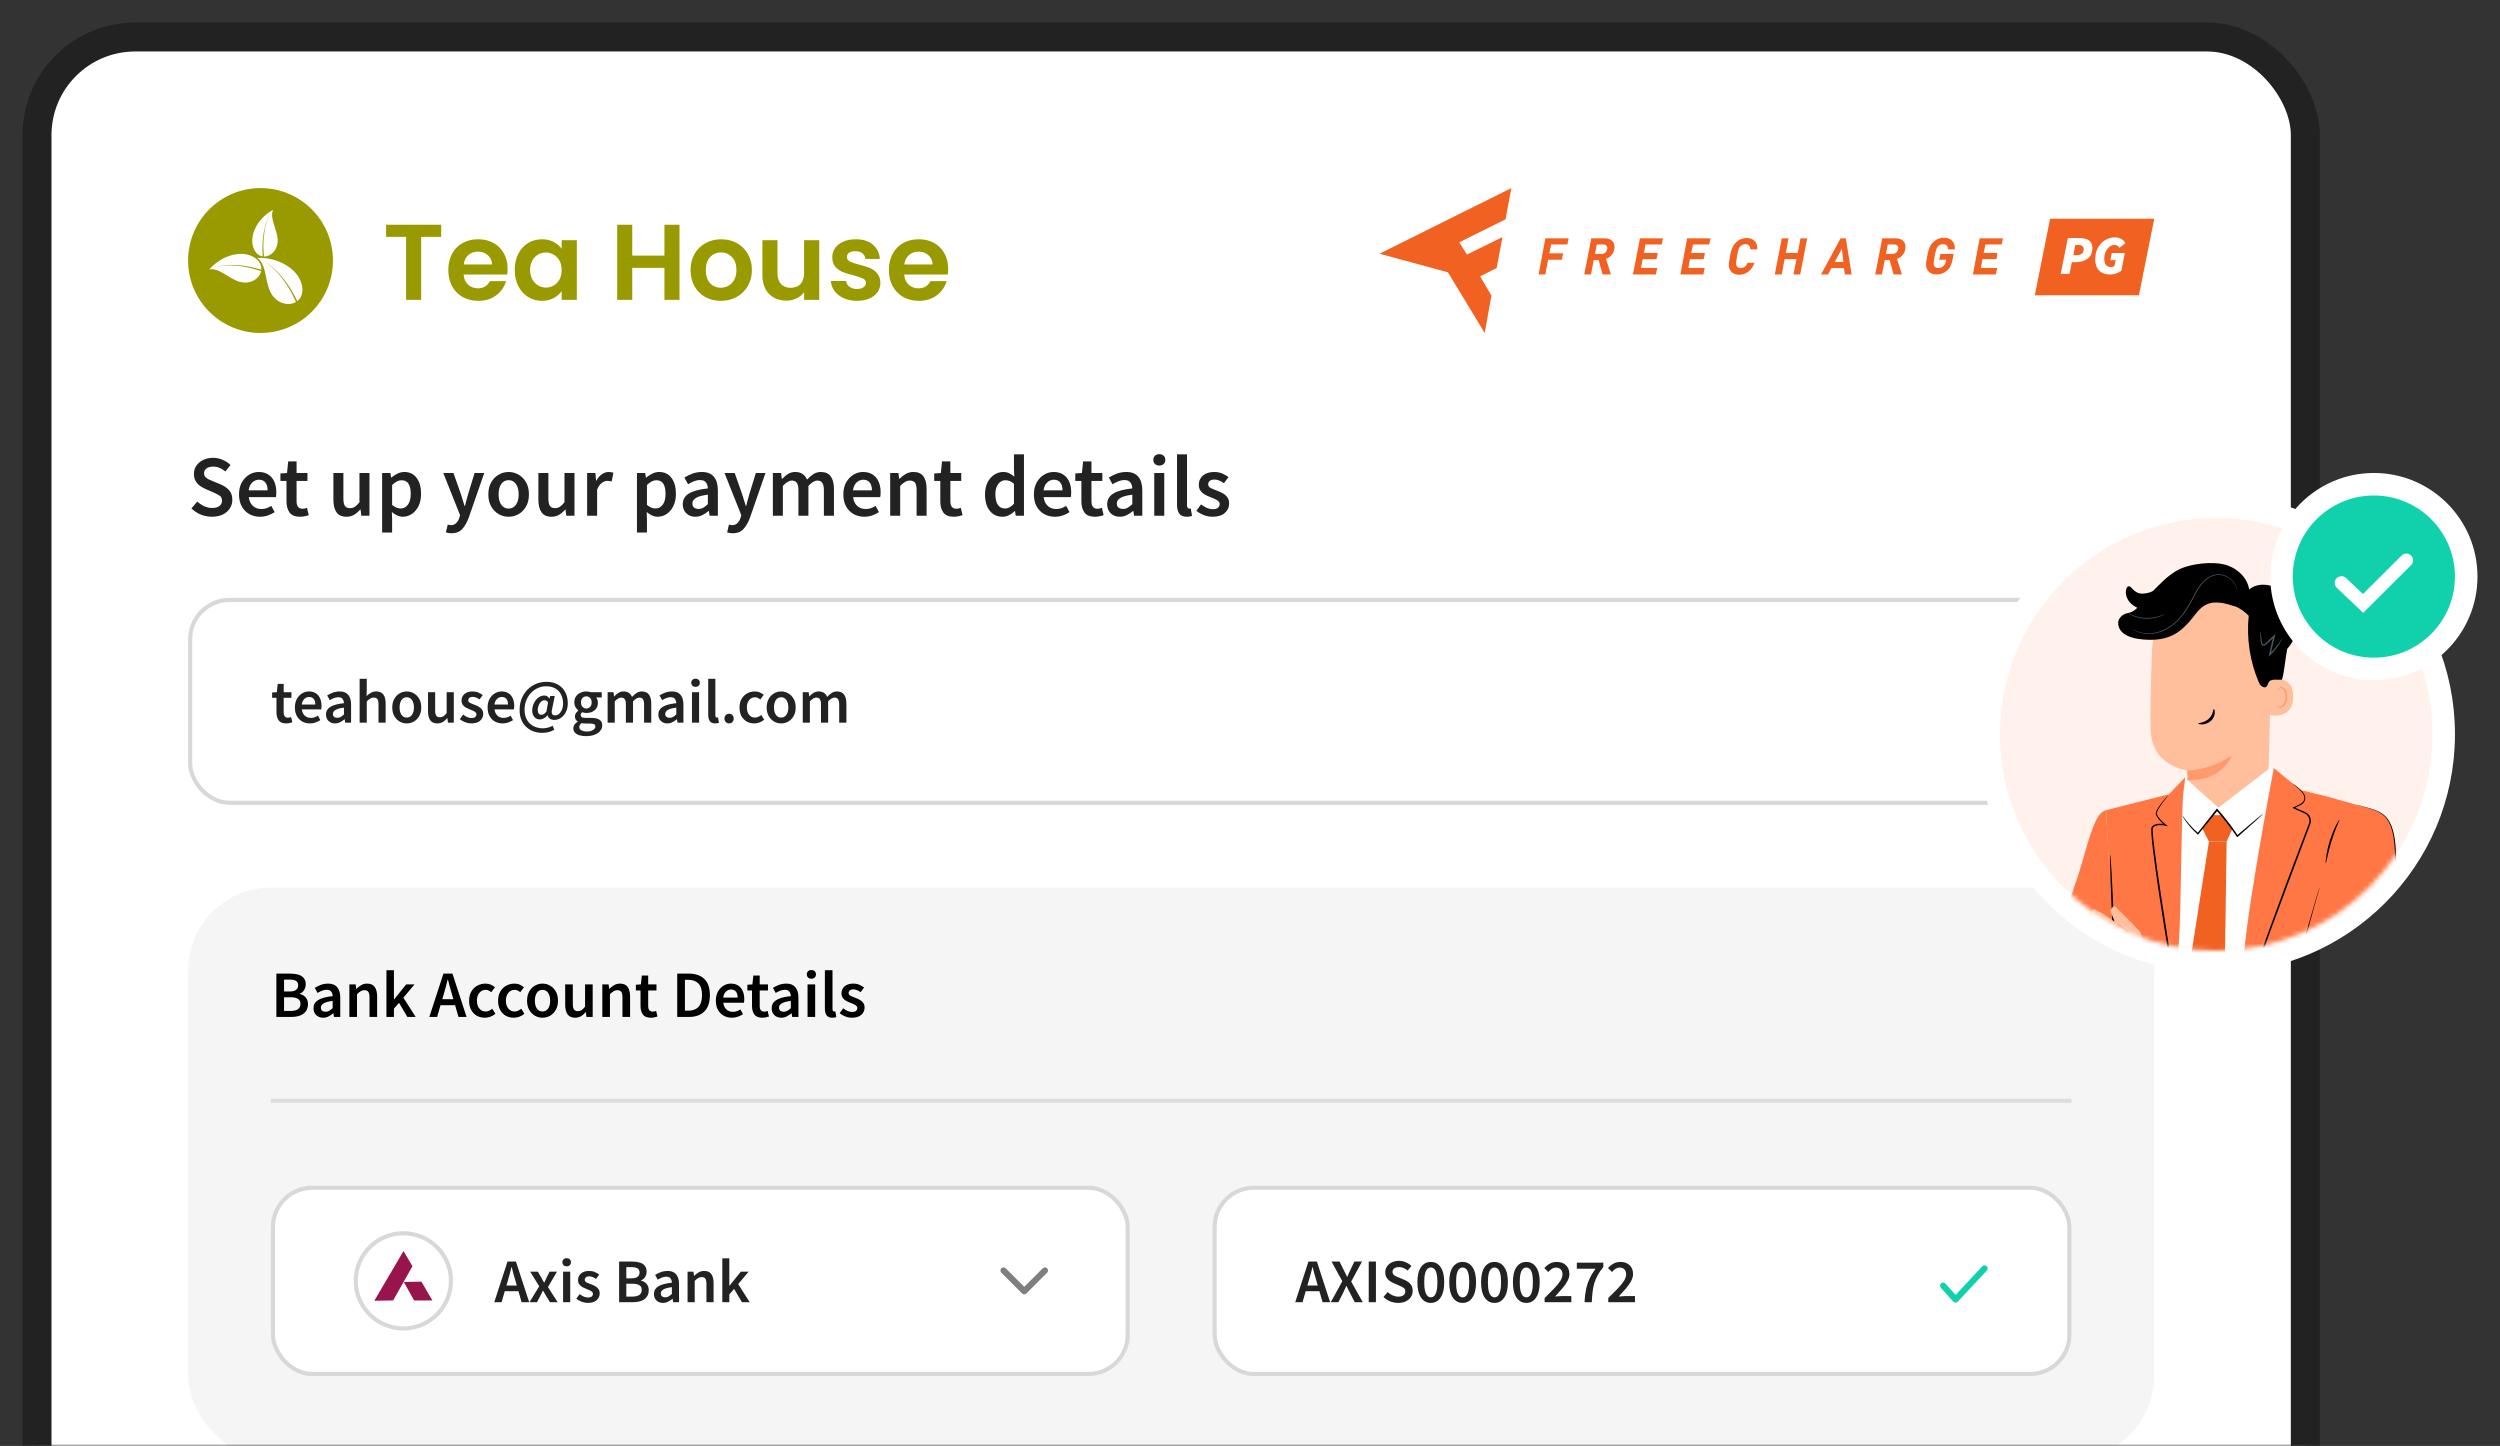 <svg width="555" height="321" viewBox="0 0 555 321" fill="none" xmlns="http://www.w3.org/2000/svg">
<rect x="0" y="0" width="555" height="321" fill="#333333" stroke="none"/>
<mask id="mask0_1796_5387" style="mask-type:alpha" maskUnits="userSpaceOnUse" x="0" y="0" width="555" height="321">
<rect width="555" height="321" fill="#FFF7F0"/>
</mask>
<g mask="url(#mask0_1796_5387)">
<rect x="8.216" y="8.216" width="503.568" height="675.405" rx="21.784" fill="white" stroke="#222222" stroke-width="6.432"/>
<rect x="42.216" y="133.189" width="435.568" height="45.027" rx="8.73" fill="white" stroke="#D8D8D8" stroke-width="0.919"/>
<rect opacity="0.25" x="41.757" y="197.054" width="436.486" height="126.811" rx="18.378" fill="#D8D8D8"/>
<path opacity="0.1" d="M60.135 244.378H459.865" stroke="black" stroke-width="0.919"/>
<path d="M61.355 225.757V216.141H64.428C65.094 216.141 65.683 216.215 66.192 216.362C66.712 216.509 67.118 216.759 67.413 217.112C67.716 217.455 67.868 217.92 67.868 218.508C67.868 218.959 67.751 219.386 67.516 219.788C67.28 220.18 66.952 220.449 66.53 220.596V220.655C67.06 220.773 67.496 221.023 67.839 221.405C68.192 221.777 68.368 222.287 68.368 222.934C68.368 223.571 68.207 224.1 67.883 224.522C67.569 224.943 67.133 225.257 66.575 225.463C66.016 225.659 65.384 225.757 64.678 225.757H61.355ZM63.061 220.111H64.281C64.948 220.111 65.433 219.988 65.737 219.743C66.04 219.498 66.192 219.17 66.192 218.758C66.192 218.288 66.035 217.955 65.722 217.759C65.408 217.563 64.938 217.465 64.31 217.465H63.061V220.111ZM63.061 224.434H64.501C65.207 224.434 65.751 224.306 66.133 224.051C66.516 223.787 66.707 223.385 66.707 222.846C66.707 222.336 66.521 221.968 66.148 221.743C65.776 221.508 65.227 221.39 64.501 221.39H63.061V224.434ZM71.731 225.933C71.103 225.933 70.589 225.737 70.187 225.345C69.795 224.953 69.599 224.443 69.599 223.816C69.599 223.042 69.937 222.444 70.613 222.022C71.289 221.591 72.368 221.297 73.848 221.14C73.838 220.758 73.735 220.43 73.539 220.155C73.353 219.871 73.014 219.729 72.524 219.729C72.172 219.729 71.824 219.797 71.481 219.935C71.147 220.072 70.819 220.238 70.496 220.434L69.878 219.302C70.28 219.048 70.731 218.827 71.231 218.641C71.74 218.454 72.279 218.361 72.848 218.361C73.75 218.361 74.421 218.631 74.862 219.17C75.313 219.699 75.538 220.469 75.538 221.478V225.757H74.142L74.024 224.963H73.965C73.642 225.237 73.294 225.468 72.921 225.654C72.559 225.84 72.162 225.933 71.731 225.933ZM72.275 224.61C72.569 224.61 72.833 224.541 73.068 224.404C73.314 224.257 73.573 224.061 73.848 223.816V222.199C72.868 222.326 72.186 222.517 71.804 222.772C71.422 223.017 71.231 223.321 71.231 223.684C71.231 224.007 71.329 224.242 71.525 224.389C71.721 224.537 71.971 224.61 72.275 224.61ZM77.562 225.757V218.538H78.959L79.076 219.508H79.135C79.459 219.195 79.811 218.925 80.194 218.7C80.576 218.474 81.012 218.361 81.502 218.361C82.277 218.361 82.84 218.611 83.193 219.111C83.546 219.611 83.722 220.317 83.722 221.228V225.757H82.032V221.449C82.032 220.851 81.943 220.43 81.767 220.185C81.591 219.939 81.301 219.817 80.9 219.817C80.586 219.817 80.306 219.895 80.061 220.052C79.826 220.199 79.557 220.42 79.253 220.714V225.757H77.562ZM85.789 225.757V215.377H87.451V221.861H87.495L90.171 218.538H92.023L89.553 221.478L92.273 225.757H90.435L88.583 222.625L87.451 223.919V225.757H85.789ZM98.531 220.64L98.193 221.817H100.649L100.31 220.64C100.154 220.131 100.002 219.606 99.855 219.067C99.717 218.528 99.58 217.994 99.443 217.465H99.384C99.257 218.004 99.119 218.543 98.972 219.082C98.835 219.611 98.688 220.131 98.531 220.64ZM95.311 225.757L98.443 216.141H100.443L103.574 225.757H101.781L101.031 223.154H97.796L97.046 225.757H95.311ZM107.627 225.933C106.97 225.933 106.377 225.786 105.848 225.492C105.328 225.188 104.912 224.757 104.598 224.198C104.294 223.63 104.142 222.949 104.142 222.155C104.142 221.351 104.309 220.67 104.642 220.111C104.975 219.542 105.416 219.111 105.965 218.817C106.524 218.513 107.122 218.361 107.759 218.361C108.22 218.361 108.622 218.44 108.965 218.597C109.308 218.753 109.612 218.945 109.876 219.17L109.053 220.273C108.867 220.106 108.675 219.979 108.479 219.89C108.283 219.792 108.073 219.743 107.847 219.743C107.269 219.743 106.794 219.964 106.421 220.405C106.058 220.846 105.877 221.429 105.877 222.155C105.877 222.87 106.053 223.449 106.406 223.89C106.769 224.331 107.235 224.551 107.803 224.551C108.087 224.551 108.352 224.492 108.597 224.375C108.852 224.247 109.082 224.1 109.288 223.934L109.979 225.051C109.646 225.345 109.273 225.566 108.862 225.713C108.45 225.86 108.038 225.933 107.627 225.933ZM114.059 225.933C113.402 225.933 112.809 225.786 112.28 225.492C111.761 225.188 111.344 224.757 111.03 224.198C110.726 223.63 110.575 222.949 110.575 222.155C110.575 221.351 110.741 220.67 111.074 220.111C111.408 219.542 111.849 219.111 112.398 218.817C112.956 218.513 113.554 218.361 114.191 218.361C114.652 218.361 115.054 218.44 115.397 218.597C115.74 218.753 116.044 218.945 116.309 219.17L115.485 220.273C115.299 220.106 115.108 219.979 114.912 219.89C114.716 219.792 114.505 219.743 114.28 219.743C113.701 219.743 113.226 219.964 112.853 220.405C112.491 220.846 112.309 221.429 112.309 222.155C112.309 222.87 112.486 223.449 112.839 223.89C113.201 224.331 113.667 224.551 114.236 224.551C114.52 224.551 114.784 224.492 115.029 224.375C115.284 224.247 115.515 224.1 115.721 223.934L116.412 225.051C116.078 225.345 115.706 225.566 115.294 225.713C114.882 225.86 114.471 225.933 114.059 225.933ZM120.433 225.933C119.835 225.933 119.276 225.786 118.757 225.492C118.237 225.188 117.816 224.757 117.492 224.198C117.169 223.63 117.007 222.949 117.007 222.155C117.007 221.351 117.169 220.67 117.492 220.111C117.816 219.542 118.237 219.111 118.757 218.817C119.276 218.513 119.835 218.361 120.433 218.361C121.04 218.361 121.604 218.513 122.124 218.817C122.643 219.111 123.065 219.542 123.388 220.111C123.711 220.67 123.873 221.351 123.873 222.155C123.873 222.949 123.711 223.63 123.388 224.198C123.065 224.757 122.643 225.188 122.124 225.492C121.604 225.786 121.04 225.933 120.433 225.933ZM120.433 224.551C120.962 224.551 121.379 224.331 121.682 223.89C121.986 223.449 122.138 222.87 122.138 222.155C122.138 221.429 121.986 220.846 121.682 220.405C121.379 219.964 120.962 219.743 120.433 219.743C119.903 219.743 119.487 219.964 119.183 220.405C118.889 220.846 118.742 221.429 118.742 222.155C118.742 222.87 118.889 223.449 119.183 223.89C119.487 224.331 119.903 224.551 120.433 224.551ZM127.693 225.933C126.919 225.933 126.355 225.683 126.003 225.183C125.65 224.684 125.473 223.978 125.473 223.066V218.538H127.164V222.846C127.164 223.444 127.252 223.865 127.429 224.11C127.605 224.355 127.889 224.478 128.281 224.478C128.595 224.478 128.87 224.399 129.105 224.242C129.35 224.086 129.61 223.831 129.884 223.478V218.538H131.575V225.757H130.193L130.06 224.698H130.016C129.703 225.071 129.36 225.37 128.987 225.595C128.615 225.821 128.183 225.933 127.693 225.933ZM133.717 225.757V218.538H135.113L135.231 219.508H135.29C135.613 219.195 135.966 218.925 136.348 218.7C136.731 218.474 137.167 218.361 137.657 218.361C138.431 218.361 138.995 218.611 139.348 219.111C139.701 219.611 139.877 220.317 139.877 221.228V225.757H138.186V221.449C138.186 220.851 138.098 220.43 137.921 220.185C137.745 219.939 137.456 219.817 137.054 219.817C136.74 219.817 136.461 219.895 136.216 220.052C135.981 220.199 135.711 220.42 135.407 220.714V225.757H133.717ZM144.487 225.933C143.654 225.933 143.061 225.693 142.708 225.213C142.365 224.723 142.194 224.091 142.194 223.316V219.876H141.164V218.611L142.282 218.538L142.488 216.568H143.899V218.538H145.737V219.876H143.899V223.316C143.899 224.159 144.237 224.581 144.914 224.581C145.041 224.581 145.173 224.566 145.311 224.537C145.448 224.497 145.565 224.458 145.663 224.419L145.958 225.669C145.762 225.737 145.536 225.796 145.281 225.845C145.036 225.904 144.772 225.933 144.487 225.933ZM150.347 225.757V216.141H152.92C154.39 216.141 155.537 216.538 156.36 217.332C157.183 218.126 157.595 219.317 157.595 220.905C157.595 222.503 157.188 223.713 156.375 224.537C155.561 225.35 154.439 225.757 153.008 225.757H150.347ZM152.052 224.375H152.802C153.772 224.375 154.522 224.095 155.052 223.537C155.581 222.968 155.845 222.091 155.845 220.905C155.845 219.729 155.581 218.871 155.052 218.332C154.522 217.793 153.772 217.523 152.802 217.523H152.052V224.375ZM162.476 225.933C161.81 225.933 161.207 225.786 160.668 225.492C160.129 225.188 159.702 224.757 159.389 224.198C159.075 223.63 158.918 222.949 158.918 222.155C158.918 221.371 159.075 220.694 159.389 220.126C159.712 219.557 160.129 219.121 160.639 218.817C161.148 218.513 161.682 218.361 162.241 218.361C162.898 218.361 163.447 218.508 163.888 218.802C164.329 219.087 164.662 219.489 164.888 220.008C165.113 220.518 165.226 221.111 165.226 221.787C165.226 222.14 165.201 222.414 165.152 222.61H160.565C160.643 223.248 160.874 223.743 161.256 224.095C161.638 224.448 162.119 224.625 162.697 224.625C163.011 224.625 163.3 224.581 163.564 224.492C163.839 224.394 164.108 224.262 164.373 224.095L164.946 225.154C164.603 225.379 164.221 225.566 163.8 225.713C163.378 225.86 162.937 225.933 162.476 225.933ZM160.55 221.464H163.756C163.756 220.905 163.633 220.469 163.388 220.155C163.143 219.832 162.775 219.67 162.285 219.67C161.864 219.67 161.486 219.827 161.153 220.14C160.83 220.444 160.629 220.885 160.55 221.464ZM169.241 225.933C168.407 225.933 167.814 225.693 167.462 225.213C167.119 224.723 166.947 224.091 166.947 223.316V219.876H165.918V218.611L167.035 218.538L167.241 216.568H168.653V218.538H170.49V219.876H168.653V223.316C168.653 224.159 168.991 224.581 169.667 224.581C169.794 224.581 169.927 224.566 170.064 224.537C170.201 224.497 170.319 224.458 170.417 224.419L170.711 225.669C170.515 225.737 170.289 225.796 170.035 225.845C169.79 225.904 169.525 225.933 169.241 225.933ZM173.443 225.933C172.816 225.933 172.301 225.737 171.9 225.345C171.507 224.953 171.311 224.443 171.311 223.816C171.311 223.042 171.65 222.444 172.326 222.022C173.002 221.591 174.08 221.297 175.561 221.14C175.551 220.758 175.448 220.43 175.252 220.155C175.066 219.871 174.727 219.729 174.237 219.729C173.884 219.729 173.536 219.797 173.193 219.935C172.86 220.072 172.532 220.238 172.208 220.434L171.591 219.302C171.993 219.048 172.444 218.827 172.943 218.641C173.453 218.454 173.992 218.361 174.561 218.361C175.462 218.361 176.134 218.631 176.575 219.17C177.026 219.699 177.251 220.469 177.251 221.478V225.757H175.855L175.737 224.963H175.678C175.355 225.237 175.007 225.468 174.634 225.654C174.272 225.84 173.875 225.933 173.443 225.933ZM173.987 224.61C174.281 224.61 174.546 224.541 174.781 224.404C175.026 224.257 175.286 224.061 175.561 223.816V222.199C174.58 222.326 173.899 222.517 173.517 222.772C173.135 223.017 172.943 223.321 172.943 223.684C172.943 224.007 173.041 224.242 173.237 224.389C173.434 224.537 173.683 224.61 173.987 224.61ZM179.275 225.757V218.538H180.966V225.757H179.275ZM180.128 217.273C179.824 217.273 179.579 217.185 179.392 217.009C179.206 216.832 179.113 216.597 179.113 216.303C179.113 216.019 179.206 215.788 179.392 215.612C179.579 215.436 179.824 215.347 180.128 215.347C180.431 215.347 180.676 215.436 180.863 215.612C181.049 215.788 181.142 216.019 181.142 216.303C181.142 216.597 181.049 216.832 180.863 217.009C180.676 217.185 180.431 217.273 180.128 217.273ZM184.769 225.933C184.172 225.933 183.745 225.752 183.49 225.389C183.245 225.027 183.123 224.532 183.123 223.904V215.377H184.814V223.993C184.814 224.198 184.853 224.345 184.931 224.434C185.01 224.512 185.093 224.551 185.181 224.551C185.22 224.551 185.255 224.551 185.284 224.551C185.323 224.541 185.377 224.532 185.446 224.522L185.666 225.786C185.568 225.825 185.441 225.86 185.284 225.889C185.137 225.919 184.965 225.933 184.769 225.933ZM189.129 225.933C188.638 225.933 188.148 225.84 187.658 225.654C187.168 225.458 186.747 225.218 186.394 224.933L187.188 223.845C187.511 224.091 187.835 224.287 188.158 224.434C188.482 224.581 188.825 224.654 189.187 224.654C189.579 224.654 189.869 224.571 190.055 224.404C190.241 224.238 190.334 224.032 190.334 223.787C190.334 223.581 190.256 223.414 190.099 223.287C189.952 223.15 189.761 223.032 189.526 222.934C189.29 222.826 189.045 222.723 188.79 222.625C188.477 222.508 188.163 222.365 187.849 222.199C187.546 222.022 187.296 221.802 187.1 221.537C186.904 221.263 186.806 220.925 186.806 220.523C186.806 219.886 187.041 219.366 187.511 218.964C187.982 218.562 188.619 218.361 189.423 218.361C189.932 218.361 190.388 218.45 190.79 218.626C191.192 218.802 191.54 219.003 191.834 219.229L191.055 220.258C190.8 220.072 190.54 219.925 190.275 219.817C190.021 219.699 189.751 219.641 189.467 219.641C189.104 219.641 188.835 219.719 188.658 219.876C188.482 220.023 188.393 220.209 188.393 220.434C188.393 220.719 188.54 220.934 188.835 221.081C189.129 221.228 189.472 221.371 189.864 221.508C190.197 221.625 190.52 221.772 190.834 221.949C191.148 222.115 191.408 222.336 191.613 222.61C191.829 222.885 191.937 223.248 191.937 223.698C191.937 224.316 191.697 224.845 191.216 225.286C190.736 225.718 190.04 225.933 189.129 225.933Z" fill="black"/>
<rect x="60.594" y="263.676" width="189.757" height="41.351" rx="8.73" fill="white" stroke="#D8D8D8" stroke-width="0.919"/>
<path opacity="0.5" d="M222.783 282.054L227.378 286.649L231.972 282.054" stroke="black" stroke-width="1.378" stroke-linecap="round" stroke-linejoin="round"/>
<rect x="269.649" y="263.676" width="189.757" height="41.351" rx="8.73" fill="white" stroke="#D8D8D8" stroke-width="0.919"/>
<path d="M431.378 285.426L434.135 288.486L440.567 281.594" stroke="#11D1AC" stroke-width="1.378" stroke-linecap="round" stroke-linejoin="round"/>
<path d="M47.044 114.718C46.195 114.718 45.372 114.557 44.574 114.236C43.789 113.914 43.095 113.457 42.49 112.866L43.802 111.341C44.253 111.766 44.767 112.113 45.346 112.383C45.925 112.64 46.504 112.769 47.083 112.769C47.803 112.769 48.35 112.621 48.723 112.325C49.096 112.029 49.283 111.637 49.283 111.148C49.283 110.621 49.096 110.241 48.723 110.01C48.363 109.778 47.9 109.54 47.334 109.296L45.597 108.543C45.185 108.363 44.78 108.131 44.381 107.848C43.995 107.565 43.674 107.205 43.416 106.768C43.172 106.33 43.05 105.803 43.05 105.185C43.05 104.516 43.23 103.918 43.59 103.391C43.963 102.85 44.465 102.426 45.095 102.117C45.739 101.795 46.472 101.635 47.295 101.635C48.029 101.635 48.736 101.783 49.418 102.078C50.1 102.361 50.685 102.747 51.174 103.236L50.035 104.664C49.637 104.33 49.212 104.066 48.762 103.873C48.324 103.68 47.836 103.584 47.295 103.584C46.703 103.584 46.221 103.719 45.848 103.989C45.488 104.246 45.307 104.606 45.307 105.069C45.307 105.391 45.398 105.661 45.578 105.88C45.771 106.086 46.022 106.266 46.33 106.42C46.639 106.562 46.967 106.703 47.315 106.845L49.032 107.559C49.778 107.88 50.389 108.305 50.865 108.832C51.341 109.347 51.579 110.061 51.579 110.974C51.579 111.656 51.399 112.28 51.039 112.846C50.679 113.412 50.158 113.869 49.476 114.216C48.807 114.551 47.996 114.718 47.044 114.718ZM57.733 114.718C56.859 114.718 56.068 114.525 55.36 114.139C54.652 113.74 54.093 113.174 53.681 112.441C53.269 111.695 53.063 110.801 53.063 109.759C53.063 108.73 53.269 107.842 53.681 107.096C54.106 106.35 54.652 105.777 55.321 105.378C55.99 104.979 56.691 104.78 57.425 104.78C58.287 104.78 59.007 104.973 59.586 105.359C60.165 105.732 60.602 106.259 60.898 106.941C61.194 107.61 61.342 108.389 61.342 109.276C61.342 109.739 61.31 110.1 61.246 110.357H55.225C55.328 111.193 55.63 111.843 56.132 112.306C56.633 112.769 57.264 113.001 58.023 113.001C58.435 113.001 58.814 112.943 59.161 112.827C59.522 112.698 59.876 112.525 60.223 112.306L60.975 113.695C60.525 113.991 60.023 114.236 59.47 114.429C58.917 114.622 58.338 114.718 57.733 114.718ZM55.206 108.852H59.412C59.412 108.118 59.252 107.546 58.93 107.134C58.608 106.71 58.126 106.497 57.483 106.497C56.929 106.497 56.434 106.703 55.997 107.115C55.572 107.514 55.309 108.093 55.206 108.852ZM66.612 114.718C65.518 114.718 64.74 114.403 64.277 113.773C63.826 113.129 63.601 112.3 63.601 111.283V106.768H62.25V105.108L63.717 105.012L63.987 102.426H65.84V105.012H68.252V106.768H65.84V111.283C65.84 112.39 66.284 112.943 67.171 112.943C67.338 112.943 67.512 112.923 67.692 112.885C67.872 112.833 68.027 112.782 68.155 112.731L68.541 114.371C68.284 114.461 67.988 114.538 67.654 114.602C67.332 114.68 66.985 114.718 66.612 114.718ZM76.927 114.718C75.91 114.718 75.17 114.39 74.707 113.734C74.244 113.078 74.013 112.152 74.013 110.955V105.012H76.232V110.666C76.232 111.45 76.347 112.004 76.579 112.325C76.811 112.647 77.184 112.808 77.698 112.808C78.11 112.808 78.47 112.705 78.779 112.499C79.101 112.293 79.442 111.959 79.802 111.495V105.012H82.021V114.487H80.207L80.033 113.097H79.975C79.564 113.586 79.114 113.978 78.625 114.274C78.136 114.57 77.57 114.718 76.927 114.718ZM84.832 118.23V105.012H86.665L86.82 106.015H86.897C87.296 105.681 87.739 105.391 88.228 105.147C88.73 104.902 89.238 104.78 89.753 104.78C90.936 104.78 91.85 105.217 92.493 106.092C93.149 106.967 93.477 108.138 93.477 109.604C93.477 110.685 93.284 111.611 92.898 112.383C92.512 113.142 92.01 113.721 91.393 114.12C90.788 114.519 90.132 114.718 89.425 114.718C89.013 114.718 88.601 114.628 88.19 114.448C87.778 114.255 87.379 113.998 86.993 113.676L87.051 115.258V118.23H84.832ZM88.962 112.885C89.592 112.885 90.119 112.608 90.544 112.055C90.968 111.502 91.181 110.691 91.181 109.624C91.181 108.672 91.02 107.932 90.698 107.404C90.377 106.877 89.856 106.613 89.135 106.613C88.466 106.613 87.772 106.967 87.051 107.675V112.094C87.398 112.377 87.733 112.583 88.055 112.711C88.376 112.827 88.678 112.885 88.962 112.885ZM100.224 118.385C99.967 118.385 99.742 118.365 99.549 118.327C99.356 118.288 99.169 118.243 98.989 118.192L99.394 116.455C99.485 116.481 99.588 116.506 99.703 116.532C99.832 116.571 99.954 116.59 100.07 116.59C100.572 116.59 100.97 116.436 101.266 116.127C101.575 115.831 101.807 115.445 101.961 114.969L102.135 114.371L98.41 105.012H100.668L102.308 109.662C102.45 110.074 102.585 110.511 102.714 110.974C102.855 111.425 102.997 111.875 103.138 112.325H103.215C103.331 111.888 103.447 111.444 103.563 110.994C103.691 110.531 103.814 110.087 103.929 109.662L105.357 105.012H107.499L104.064 114.911C103.666 115.979 103.183 116.822 102.617 117.439C102.051 118.069 101.254 118.385 100.224 118.385ZM112.908 114.718C112.123 114.718 111.39 114.525 110.708 114.139C110.026 113.74 109.473 113.174 109.048 112.441C108.624 111.695 108.411 110.801 108.411 109.759C108.411 108.704 108.624 107.81 109.048 107.076C109.473 106.33 110.026 105.764 110.708 105.378C111.39 104.979 112.123 104.78 112.908 104.78C113.705 104.78 114.445 104.979 115.127 105.378C115.809 105.764 116.362 106.33 116.786 107.076C117.211 107.81 117.423 108.704 117.423 109.759C117.423 110.801 117.211 111.695 116.786 112.441C116.362 113.174 115.809 113.74 115.127 114.139C114.445 114.525 113.705 114.718 112.908 114.718ZM112.908 112.904C113.602 112.904 114.149 112.615 114.548 112.036C114.947 111.457 115.146 110.698 115.146 109.759C115.146 108.807 114.947 108.041 114.548 107.462C114.149 106.883 113.602 106.594 112.908 106.594C112.213 106.594 111.666 106.883 111.267 107.462C110.881 108.041 110.688 108.807 110.688 109.759C110.688 110.698 110.881 111.457 111.267 112.036C111.666 112.615 112.213 112.904 112.908 112.904ZM122.437 114.718C121.421 114.718 120.681 114.39 120.218 113.734C119.755 113.078 119.523 112.152 119.523 110.955V105.012H121.742V110.666C121.742 111.45 121.858 112.004 122.09 112.325C122.321 112.647 122.694 112.808 123.209 112.808C123.621 112.808 123.981 112.705 124.29 112.499C124.611 112.293 124.952 111.959 125.312 111.495V105.012H127.532V114.487H125.718L125.544 113.097H125.486C125.074 113.586 124.624 113.978 124.135 114.274C123.646 114.57 123.08 114.718 122.437 114.718ZM130.343 114.487V105.012H132.176L132.33 106.69H132.407C132.742 106.073 133.147 105.603 133.623 105.282C134.099 104.947 134.588 104.78 135.09 104.78C135.54 104.78 135.9 104.844 136.17 104.973L135.784 106.903C135.617 106.851 135.463 106.813 135.321 106.787C135.18 106.761 135.006 106.748 134.8 106.748C134.427 106.748 134.035 106.896 133.623 107.192C133.211 107.475 132.858 107.977 132.562 108.697V114.487H130.343ZM141.405 118.23V105.012H143.238L143.392 106.015H143.469C143.868 105.681 144.312 105.391 144.801 105.147C145.303 104.902 145.811 104.78 146.325 104.78C147.509 104.78 148.422 105.217 149.066 106.092C149.722 106.967 150.05 108.138 150.05 109.604C150.05 110.685 149.857 111.611 149.471 112.383C149.085 113.142 148.583 113.721 147.966 114.12C147.361 114.519 146.705 114.718 145.997 114.718C145.586 114.718 145.174 114.628 144.762 114.448C144.351 114.255 143.952 113.998 143.566 113.676L143.624 115.258V118.23H141.405ZM145.534 112.885C146.165 112.885 146.692 112.608 147.117 112.055C147.541 111.502 147.753 110.691 147.753 109.624C147.753 108.672 147.593 107.932 147.271 107.404C146.949 106.877 146.428 106.613 145.708 106.613C145.039 106.613 144.344 106.967 143.624 107.675V112.094C143.971 112.377 144.306 112.583 144.627 112.711C144.949 112.827 145.251 112.885 145.534 112.885ZM154.367 114.718C153.544 114.718 152.869 114.461 152.341 113.946C151.826 113.432 151.569 112.763 151.569 111.939C151.569 110.923 152.013 110.138 152.901 109.585C153.788 109.019 155.203 108.633 157.146 108.427C157.133 107.925 156.998 107.495 156.741 107.134C156.496 106.761 156.053 106.575 155.409 106.575C154.946 106.575 154.489 106.665 154.039 106.845C153.602 107.025 153.171 107.244 152.746 107.501L151.936 106.015C152.463 105.681 153.055 105.391 153.711 105.147C154.38 104.902 155.088 104.78 155.834 104.78C157.017 104.78 157.899 105.134 158.478 105.841C159.069 106.536 159.365 107.546 159.365 108.871V114.487H157.532L157.378 113.445H157.3C156.876 113.805 156.419 114.107 155.93 114.351C155.454 114.596 154.933 114.718 154.367 114.718ZM155.081 112.981C155.467 112.981 155.815 112.891 156.123 112.711C156.445 112.518 156.786 112.261 157.146 111.939V109.817C155.86 109.984 154.965 110.235 154.464 110.569C153.962 110.891 153.711 111.29 153.711 111.766C153.711 112.19 153.84 112.499 154.097 112.692C154.354 112.885 154.682 112.981 155.081 112.981ZM162.658 118.385C162.401 118.385 162.175 118.365 161.982 118.327C161.789 118.288 161.603 118.243 161.423 118.192L161.828 116.455C161.918 116.481 162.021 116.506 162.137 116.532C162.265 116.571 162.388 116.59 162.503 116.59C163.005 116.59 163.404 116.436 163.7 116.127C164.009 115.831 164.24 115.445 164.395 114.969L164.568 114.371L160.844 105.012H163.102L164.742 109.662C164.883 110.074 165.019 110.511 165.147 110.974C165.289 111.425 165.43 111.875 165.572 112.325H165.649C165.765 111.888 165.881 111.444 165.996 110.994C166.125 110.531 166.247 110.087 166.363 109.662L167.791 105.012H169.933L166.498 114.911C166.099 115.979 165.617 116.822 165.051 117.439C164.485 118.069 163.687 118.385 162.658 118.385ZM171.575 114.487V105.012H173.409L173.563 106.305H173.64C174.039 105.88 174.47 105.52 174.933 105.224C175.409 104.928 175.943 104.78 176.535 104.78C177.23 104.78 177.783 104.934 178.194 105.243C178.619 105.539 178.941 105.951 179.159 106.478C179.61 105.989 180.079 105.584 180.568 105.262C181.07 104.941 181.617 104.78 182.208 104.78C183.212 104.78 183.951 105.108 184.427 105.764C184.903 106.42 185.141 107.347 185.141 108.543V114.487H182.903V108.832C182.903 108.048 182.781 107.495 182.536 107.173C182.305 106.851 181.945 106.69 181.456 106.69C180.864 106.69 180.201 107.083 179.468 107.868V114.487H177.249V108.832C177.249 108.048 177.127 107.495 176.882 107.173C176.651 106.851 176.284 106.69 175.782 106.69C175.191 106.69 174.528 107.083 173.795 107.868V114.487H171.575ZM191.891 114.718C191.016 114.718 190.225 114.525 189.518 114.139C188.81 113.74 188.25 113.174 187.839 112.441C187.427 111.695 187.221 110.801 187.221 109.759C187.221 108.73 187.427 107.842 187.839 107.096C188.263 106.35 188.81 105.777 189.479 105.378C190.148 104.979 190.849 104.78 191.582 104.78C192.444 104.78 193.165 104.973 193.744 105.359C194.323 105.732 194.76 106.259 195.056 106.941C195.352 107.61 195.5 108.389 195.5 109.276C195.5 109.739 195.468 110.1 195.403 110.357H189.383C189.485 111.193 189.788 111.843 190.289 112.306C190.791 112.769 191.422 113.001 192.181 113.001C192.592 113.001 192.972 112.943 193.319 112.827C193.679 112.698 194.033 112.525 194.381 112.306L195.133 113.695C194.683 113.991 194.181 114.236 193.628 114.429C193.075 114.622 192.496 114.718 191.891 114.718ZM189.363 108.852H193.57C193.57 108.118 193.409 107.546 193.088 107.134C192.766 106.71 192.284 106.497 191.64 106.497C191.087 106.497 190.592 106.703 190.154 107.115C189.73 107.514 189.466 108.093 189.363 108.852ZM197.619 114.487V105.012H199.453L199.607 106.285H199.684C200.109 105.874 200.572 105.52 201.074 105.224C201.575 104.928 202.148 104.78 202.791 104.78C203.807 104.78 204.547 105.108 205.01 105.764C205.473 106.42 205.705 107.347 205.705 108.543V114.487H203.486V108.832C203.486 108.048 203.37 107.495 203.138 107.173C202.907 106.851 202.527 106.69 202 106.69C201.588 106.69 201.221 106.793 200.9 106.999C200.591 107.192 200.237 107.482 199.838 107.868V114.487H197.619ZM211.756 114.718C210.662 114.718 209.884 114.403 209.421 113.773C208.971 113.129 208.746 112.3 208.746 111.283V106.768H207.395V105.108L208.861 105.012L209.131 102.426H210.984V105.012H213.396V106.768H210.984V111.283C210.984 112.39 211.428 112.943 212.316 112.943C212.483 112.943 212.656 112.923 212.837 112.885C213.017 112.833 213.171 112.782 213.3 112.731L213.686 114.371C213.428 114.461 213.132 114.538 212.798 114.602C212.476 114.68 212.129 114.718 211.756 114.718ZM222.573 114.718C221.389 114.718 220.443 114.281 219.736 113.406C219.028 112.531 218.674 111.315 218.674 109.759C218.674 108.73 218.861 107.842 219.234 107.096C219.62 106.35 220.122 105.777 220.739 105.378C221.357 104.979 222.006 104.78 222.688 104.78C223.229 104.78 223.685 104.877 224.058 105.069C224.444 105.25 224.817 105.5 225.178 105.822L225.1 104.298V100.863H227.32V114.487H225.486L225.332 113.464H225.255C224.907 113.811 224.502 114.107 224.039 114.351C223.576 114.596 223.087 114.718 222.573 114.718ZM223.113 112.885C223.82 112.885 224.483 112.531 225.1 111.824V107.404C224.779 107.109 224.457 106.903 224.136 106.787C223.814 106.671 223.492 106.613 223.171 106.613C222.566 106.613 222.045 106.89 221.608 107.443C221.183 107.983 220.971 108.749 220.971 109.739C220.971 110.756 221.157 111.534 221.53 112.074C221.904 112.615 222.431 112.885 223.113 112.885ZM234.198 114.718C233.323 114.718 232.532 114.525 231.825 114.139C231.117 113.74 230.557 113.174 230.146 112.441C229.734 111.695 229.528 110.801 229.528 109.759C229.528 108.73 229.734 107.842 230.146 107.096C230.57 106.35 231.117 105.777 231.786 105.378C232.455 104.979 233.156 104.78 233.889 104.78C234.751 104.78 235.472 104.973 236.051 105.359C236.63 105.732 237.067 106.259 237.363 106.941C237.659 107.61 237.807 108.389 237.807 109.276C237.807 109.739 237.775 110.1 237.71 110.357H231.69C231.792 111.193 232.095 111.843 232.597 112.306C233.098 112.769 233.729 113.001 234.488 113.001C234.899 113.001 235.279 112.943 235.626 112.827C235.986 112.698 236.34 112.525 236.688 112.306L237.44 113.695C236.99 113.991 236.488 114.236 235.935 114.429C235.382 114.622 234.803 114.718 234.198 114.718ZM231.67 108.852H235.877C235.877 108.118 235.716 107.546 235.395 107.134C235.073 106.71 234.591 106.497 233.947 106.497C233.394 106.497 232.899 106.703 232.461 107.115C232.037 107.514 231.773 108.093 231.67 108.852ZM243.076 114.718C241.983 114.718 241.204 114.403 240.741 113.773C240.291 113.129 240.066 112.3 240.066 111.283V106.768H238.715V105.108L240.182 105.012L240.452 102.426H242.304V105.012H244.717V106.768H242.304V111.283C242.304 112.39 242.748 112.943 243.636 112.943C243.803 112.943 243.977 112.923 244.157 112.885C244.337 112.833 244.491 112.782 244.62 112.731L245.006 114.371C244.749 114.461 244.453 114.538 244.118 114.602C243.797 114.68 243.449 114.718 243.076 114.718ZM248.592 114.718C247.769 114.718 247.094 114.461 246.566 113.946C246.052 113.432 245.794 112.763 245.794 111.939C245.794 110.923 246.238 110.138 247.126 109.585C248.013 109.019 249.429 108.633 251.371 108.427C251.358 107.925 251.223 107.495 250.966 107.134C250.721 106.761 250.278 106.575 249.634 106.575C249.171 106.575 248.715 106.665 248.264 106.845C247.827 107.025 247.396 107.244 246.971 107.501L246.161 106.015C246.688 105.681 247.28 105.391 247.936 105.147C248.605 104.902 249.313 104.78 250.059 104.78C251.243 104.78 252.124 105.134 252.703 105.841C253.294 106.536 253.59 107.546 253.59 108.871V114.487H251.757L251.603 113.445H251.526C251.101 113.805 250.644 114.107 250.155 114.351C249.679 114.596 249.158 114.718 248.592 114.718ZM249.306 112.981C249.692 112.981 250.04 112.891 250.348 112.711C250.67 112.518 251.011 112.261 251.371 111.939V109.817C250.085 109.984 249.191 110.235 248.689 110.569C248.187 110.891 247.936 111.29 247.936 111.766C247.936 112.19 248.065 112.499 248.322 112.692C248.579 112.885 248.908 112.981 249.306 112.981ZM256.246 114.487V105.012H258.465V114.487H256.246ZM257.365 103.352C256.967 103.352 256.645 103.236 256.401 103.005C256.156 102.773 256.034 102.464 256.034 102.078C256.034 101.705 256.156 101.403 256.401 101.171C256.645 100.94 256.967 100.824 257.365 100.824C257.764 100.824 258.086 100.94 258.33 101.171C258.575 101.403 258.697 101.705 258.697 102.078C258.697 102.464 258.575 102.773 258.33 103.005C258.086 103.236 257.764 103.352 257.365 103.352ZM263.458 114.718C262.673 114.718 262.114 114.48 261.779 114.004C261.457 113.528 261.297 112.878 261.297 112.055V100.863H263.516V112.171C263.516 112.441 263.567 112.634 263.67 112.75C263.773 112.853 263.882 112.904 263.998 112.904C264.05 112.904 264.095 112.904 264.133 112.904C264.185 112.891 264.256 112.878 264.346 112.866L264.635 114.525C264.506 114.577 264.339 114.622 264.133 114.66C263.94 114.699 263.715 114.718 263.458 114.718ZM269.179 114.718C268.536 114.718 267.893 114.596 267.25 114.351C266.606 114.094 266.053 113.779 265.59 113.406L266.632 111.978C267.057 112.3 267.481 112.557 267.906 112.75C268.33 112.943 268.78 113.039 269.256 113.039C269.771 113.039 270.151 112.93 270.395 112.711C270.639 112.493 270.762 112.222 270.762 111.901C270.762 111.631 270.659 111.412 270.453 111.245C270.26 111.065 270.009 110.91 269.7 110.781C269.392 110.64 269.07 110.505 268.735 110.376C268.324 110.222 267.912 110.035 267.5 109.817C267.102 109.585 266.774 109.296 266.516 108.948C266.259 108.588 266.13 108.144 266.13 107.617C266.13 106.781 266.439 106.099 267.057 105.571C267.674 105.044 268.51 104.78 269.565 104.78C270.234 104.78 270.832 104.896 271.36 105.127C271.887 105.359 272.344 105.623 272.73 105.919L271.707 107.269C271.373 107.025 271.032 106.832 270.684 106.69C270.35 106.536 269.996 106.459 269.623 106.459C269.147 106.459 268.793 106.562 268.562 106.768C268.33 106.961 268.214 107.205 268.214 107.501C268.214 107.874 268.407 108.157 268.793 108.35C269.179 108.543 269.63 108.73 270.144 108.91C270.582 109.064 271.006 109.257 271.418 109.489C271.829 109.707 272.17 109.997 272.44 110.357C272.724 110.717 272.865 111.193 272.865 111.785C272.865 112.595 272.55 113.29 271.919 113.869C271.289 114.435 270.376 114.718 269.179 114.718Z" fill="#222222"/>
<path d="M63.526 160.598C62.745 160.598 62.188 160.373 61.858 159.923C61.536 159.463 61.375 158.87 61.375 158.145V154.919H60.41V153.734L61.458 153.665L61.651 151.818H62.974V153.665H64.697V154.919H62.974V158.145C62.974 158.935 63.291 159.33 63.925 159.33C64.045 159.33 64.169 159.316 64.297 159.289C64.426 159.252 64.536 159.215 64.628 159.178L64.904 160.35C64.72 160.414 64.509 160.469 64.27 160.515C64.04 160.57 63.792 160.598 63.526 160.598ZM68.801 160.598C68.176 160.598 67.611 160.46 67.105 160.185C66.6 159.9 66.2 159.495 65.906 158.972C65.612 158.439 65.465 157.8 65.465 157.056C65.465 156.32 65.612 155.686 65.906 155.153C66.209 154.62 66.6 154.212 67.078 153.927C67.555 153.642 68.056 153.499 68.58 153.499C69.196 153.499 69.71 153.637 70.124 153.913C70.537 154.179 70.85 154.556 71.061 155.043C71.273 155.521 71.378 156.077 71.378 156.711C71.378 157.042 71.355 157.299 71.309 157.483H67.009C67.082 158.08 67.298 158.544 67.657 158.875C68.015 159.206 68.465 159.371 69.007 159.371C69.302 159.371 69.573 159.33 69.821 159.247C70.078 159.155 70.331 159.031 70.579 158.875L71.116 159.867C70.795 160.079 70.436 160.253 70.041 160.391C69.646 160.529 69.233 160.598 68.801 160.598ZM66.995 156.408H70C70 155.884 69.885 155.475 69.655 155.181C69.425 154.878 69.081 154.726 68.621 154.726C68.226 154.726 67.873 154.873 67.56 155.167C67.257 155.452 67.069 155.866 66.995 156.408ZM74.371 160.598C73.783 160.598 73.3 160.414 72.924 160.047C72.556 159.679 72.372 159.201 72.372 158.613C72.372 157.887 72.689 157.327 73.323 156.932C73.957 156.527 74.968 156.252 76.356 156.105C76.347 155.746 76.25 155.438 76.066 155.181C75.892 154.915 75.575 154.781 75.115 154.781C74.784 154.781 74.458 154.846 74.137 154.974C73.824 155.103 73.516 155.259 73.213 155.443L72.634 154.382C73.011 154.143 73.434 153.936 73.902 153.761C74.38 153.587 74.885 153.499 75.418 153.499C76.264 153.499 76.893 153.752 77.307 154.257C77.73 154.754 77.941 155.475 77.941 156.422V160.433H76.632L76.521 159.688H76.466C76.163 159.946 75.837 160.162 75.487 160.336C75.147 160.511 74.775 160.598 74.371 160.598ZM74.881 159.357C75.157 159.357 75.405 159.293 75.625 159.165C75.855 159.027 76.099 158.843 76.356 158.613V157.097C75.437 157.216 74.798 157.396 74.44 157.635C74.082 157.864 73.902 158.149 73.902 158.489C73.902 158.792 73.994 159.013 74.178 159.151C74.362 159.289 74.596 159.357 74.881 159.357ZM79.838 160.433V150.701H81.423V153.21L81.368 154.519C81.653 154.253 81.97 154.019 82.319 153.816C82.668 153.605 83.073 153.499 83.532 153.499C84.258 153.499 84.786 153.734 85.117 154.202C85.448 154.671 85.613 155.333 85.613 156.187V160.433H84.028V156.394C84.028 155.833 83.945 155.438 83.78 155.209C83.615 154.979 83.344 154.864 82.967 154.864C82.673 154.864 82.411 154.937 82.181 155.085C81.961 155.222 81.708 155.429 81.423 155.705V160.433H79.838ZM90.294 160.598C89.734 160.598 89.21 160.46 88.723 160.185C88.236 159.9 87.841 159.495 87.538 158.972C87.234 158.439 87.083 157.8 87.083 157.056C87.083 156.302 87.234 155.663 87.538 155.14C87.841 154.607 88.236 154.202 88.723 153.927C89.21 153.642 89.734 153.499 90.294 153.499C90.864 153.499 91.393 153.642 91.88 153.927C92.367 154.202 92.762 154.607 93.065 155.14C93.368 155.663 93.52 156.302 93.52 157.056C93.52 157.8 93.368 158.439 93.065 158.972C92.762 159.495 92.367 159.9 91.88 160.185C91.393 160.46 90.864 160.598 90.294 160.598ZM90.294 159.302C90.791 159.302 91.181 159.096 91.466 158.682C91.751 158.269 91.894 157.726 91.894 157.056C91.894 156.376 91.751 155.829 91.466 155.415C91.181 155.002 90.791 154.795 90.294 154.795C89.798 154.795 89.408 155.002 89.123 155.415C88.847 155.829 88.709 156.376 88.709 157.056C88.709 157.726 88.847 158.269 89.123 158.682C89.408 159.096 89.798 159.302 90.294 159.302ZM97.101 160.598C96.375 160.598 95.847 160.364 95.516 159.895C95.185 159.426 95.02 158.765 95.02 157.91V153.665H96.605V157.703C96.605 158.264 96.688 158.659 96.853 158.889C97.019 159.119 97.285 159.233 97.653 159.233C97.947 159.233 98.204 159.16 98.425 159.013C98.654 158.866 98.898 158.627 99.155 158.296V153.665H100.74V160.433H99.445L99.321 159.44H99.279C98.985 159.789 98.663 160.07 98.314 160.281C97.965 160.492 97.561 160.598 97.101 160.598ZM104.636 160.598C104.177 160.598 103.718 160.511 103.258 160.336C102.799 160.152 102.403 159.927 102.073 159.661L102.817 158.641C103.12 158.87 103.423 159.054 103.727 159.192C104.03 159.33 104.352 159.399 104.692 159.399C105.059 159.399 105.33 159.321 105.505 159.165C105.679 159.008 105.767 158.815 105.767 158.586C105.767 158.393 105.693 158.236 105.546 158.117C105.408 157.988 105.229 157.878 105.009 157.786C104.788 157.685 104.558 157.589 104.319 157.497C104.025 157.386 103.731 157.253 103.437 157.097C103.152 156.932 102.918 156.725 102.734 156.477C102.551 156.219 102.459 155.902 102.459 155.526C102.459 154.928 102.679 154.441 103.12 154.065C103.561 153.688 104.159 153.499 104.912 153.499C105.39 153.499 105.817 153.582 106.194 153.747C106.571 153.913 106.897 154.101 107.173 154.313L106.442 155.277C106.203 155.103 105.96 154.965 105.712 154.864C105.473 154.754 105.22 154.699 104.953 154.699C104.613 154.699 104.361 154.772 104.195 154.919C104.03 155.057 103.947 155.232 103.947 155.443C103.947 155.709 104.085 155.912 104.361 156.049C104.636 156.187 104.958 156.32 105.326 156.449C105.638 156.559 105.941 156.697 106.235 156.863C106.529 157.019 106.773 157.226 106.966 157.483C107.168 157.74 107.269 158.08 107.269 158.503C107.269 159.082 107.044 159.578 106.594 159.992C106.143 160.396 105.491 160.598 104.636 160.598ZM111.579 160.598C110.954 160.598 110.389 160.46 109.883 160.185C109.378 159.9 108.978 159.495 108.684 158.972C108.39 158.439 108.243 157.8 108.243 157.056C108.243 156.32 108.39 155.686 108.684 155.153C108.988 154.62 109.378 154.212 109.856 153.927C110.334 153.642 110.835 153.499 111.358 153.499C111.974 153.499 112.489 153.637 112.902 153.913C113.316 154.179 113.628 154.556 113.839 155.043C114.051 155.521 114.156 156.077 114.156 156.711C114.156 157.042 114.133 157.299 114.088 157.483H109.787C109.86 158.08 110.076 158.544 110.435 158.875C110.793 159.206 111.243 159.371 111.786 159.371C112.08 159.371 112.351 159.33 112.599 159.247C112.856 159.155 113.109 159.031 113.357 158.875L113.895 159.867C113.573 160.079 113.215 160.253 112.819 160.391C112.424 160.529 112.011 160.598 111.579 160.598ZM109.773 156.408H112.778C112.778 155.884 112.663 155.475 112.433 155.181C112.204 154.878 111.859 154.726 111.4 154.726C111.005 154.726 110.651 154.873 110.338 155.167C110.035 155.452 109.847 155.866 109.773 156.408ZM120.398 162.693C119.718 162.693 119.075 162.587 118.468 162.376C117.862 162.165 117.324 161.843 116.856 161.411C116.387 160.989 116.02 160.46 115.753 159.826C115.487 159.192 115.353 158.457 115.353 157.621C115.353 156.674 115.51 155.82 115.822 155.057C116.144 154.285 116.58 153.623 117.131 153.072C117.683 152.521 118.317 152.098 119.034 151.804C119.76 151.51 120.527 151.363 121.336 151.363C122.3 151.363 123.132 151.565 123.83 151.969C124.538 152.365 125.085 152.92 125.471 153.637C125.857 154.345 126.05 155.167 126.05 156.105C126.05 156.72 125.958 157.262 125.774 157.731C125.599 158.19 125.365 158.576 125.071 158.889C124.786 159.201 124.469 159.436 124.12 159.592C123.78 159.748 123.44 159.826 123.1 159.826C122.705 159.826 122.369 159.739 122.094 159.564C121.818 159.38 121.648 159.119 121.584 158.779H121.556C121.354 159.054 121.097 159.279 120.784 159.454C120.481 159.629 120.182 159.716 119.888 159.716C119.383 159.716 118.965 159.537 118.634 159.178C118.312 158.82 118.151 158.328 118.151 157.703C118.151 157.308 118.216 156.918 118.344 156.532C118.482 156.146 118.671 155.792 118.91 155.47C119.148 155.149 119.433 154.892 119.764 154.699C120.104 154.506 120.472 154.409 120.867 154.409C121.345 154.409 121.703 154.634 121.942 155.085H121.97L122.149 154.519H123.155L122.562 157.428C122.333 158.356 122.562 158.82 123.251 158.82C123.536 158.82 123.812 158.714 124.078 158.503C124.345 158.282 124.566 157.975 124.74 157.579C124.915 157.184 125.002 156.711 125.002 156.16C125.002 155.461 124.864 154.827 124.588 154.257C124.322 153.679 123.908 153.219 123.348 152.879C122.797 152.53 122.084 152.355 121.211 152.355C120.605 152.355 120.017 152.479 119.447 152.727C118.887 152.966 118.381 153.316 117.931 153.775C117.481 154.235 117.122 154.786 116.856 155.429C116.589 156.063 116.456 156.775 116.456 157.566C116.456 158.466 116.64 159.224 117.007 159.84C117.375 160.456 117.867 160.915 118.482 161.218C119.098 161.531 119.778 161.687 120.522 161.687C120.908 161.687 121.29 161.632 121.666 161.522C122.043 161.42 122.383 161.287 122.686 161.122L123.058 162.004C122.25 162.463 121.363 162.693 120.398 162.693ZM120.219 158.682C120.384 158.682 120.554 158.627 120.729 158.517C120.913 158.406 121.106 158.223 121.308 157.965L121.666 155.939C121.464 155.617 121.211 155.457 120.908 155.457C120.596 155.457 120.325 155.572 120.095 155.801C119.865 156.031 119.686 156.311 119.557 156.642C119.438 156.973 119.378 157.295 119.378 157.607C119.378 157.975 119.452 158.246 119.599 158.42C119.755 158.595 119.962 158.682 120.219 158.682ZM130.088 163.424C129.555 163.424 129.073 163.359 128.641 163.231C128.218 163.102 127.883 162.905 127.635 162.638C127.396 162.381 127.276 162.055 127.276 161.659C127.276 161.099 127.598 160.616 128.241 160.212V160.157C128.067 160.047 127.92 159.9 127.8 159.716C127.69 159.532 127.635 159.302 127.635 159.027C127.635 158.76 127.708 158.521 127.855 158.31C128.011 158.089 128.186 157.91 128.379 157.772V157.717C128.149 157.543 127.943 157.299 127.759 156.987C127.584 156.674 127.497 156.32 127.497 155.925C127.497 155.402 127.621 154.96 127.869 154.602C128.117 154.244 128.443 153.973 128.848 153.789C129.261 153.596 129.702 153.499 130.171 153.499C130.355 153.499 130.529 153.518 130.695 153.555C130.869 153.582 131.026 153.619 131.163 153.665H133.589V154.836H132.349C132.459 154.965 132.551 155.13 132.624 155.333C132.698 155.526 132.735 155.742 132.735 155.98C132.735 156.477 132.62 156.899 132.39 157.249C132.16 157.589 131.853 157.846 131.467 158.02C131.081 158.195 130.649 158.282 130.171 158.282C130.024 158.282 129.872 158.269 129.716 158.241C129.56 158.213 129.404 158.167 129.247 158.103C129.146 158.195 129.064 158.287 128.999 158.379C128.944 158.471 128.917 158.595 128.917 158.751C128.917 158.944 128.995 159.096 129.151 159.206C129.316 159.316 129.606 159.371 130.019 159.371H131.218C132.036 159.371 132.652 159.505 133.066 159.771C133.488 160.028 133.7 160.451 133.7 161.039C133.7 161.48 133.553 161.88 133.258 162.238C132.964 162.606 132.546 162.895 132.004 163.107C131.462 163.318 130.823 163.424 130.088 163.424ZM130.171 157.29C130.493 157.29 130.768 157.17 130.998 156.932C131.228 156.693 131.343 156.357 131.343 155.925C131.343 155.503 131.228 155.176 130.998 154.947C130.777 154.708 130.502 154.588 130.171 154.588C129.84 154.588 129.56 154.703 129.33 154.933C129.1 155.163 128.986 155.493 128.986 155.925C128.986 156.357 129.1 156.693 129.33 156.932C129.56 157.17 129.84 157.29 130.171 157.29ZM130.336 162.39C130.878 162.39 131.32 162.28 131.66 162.059C132 161.839 132.17 161.586 132.17 161.301C132.17 161.035 132.064 160.855 131.853 160.763C131.65 160.672 131.356 160.626 130.97 160.626H130.047C129.679 160.626 129.371 160.593 129.123 160.529C128.774 160.796 128.6 161.094 128.6 161.425C128.6 161.728 128.756 161.963 129.068 162.128C129.381 162.303 129.803 162.39 130.336 162.39ZM134.892 160.433V153.665H136.202L136.312 154.588H136.367C136.652 154.285 136.96 154.028 137.291 153.816C137.631 153.605 138.012 153.499 138.435 153.499C138.931 153.499 139.326 153.61 139.62 153.83C139.923 154.042 140.153 154.336 140.309 154.712C140.631 154.363 140.966 154.074 141.316 153.844C141.674 153.614 142.064 153.499 142.487 153.499C143.204 153.499 143.732 153.734 144.072 154.202C144.412 154.671 144.582 155.333 144.582 156.187V160.433H142.983V156.394C142.983 155.833 142.896 155.438 142.721 155.209C142.556 154.979 142.299 154.864 141.95 154.864C141.527 154.864 141.054 155.144 140.53 155.705V160.433H138.945V156.394C138.945 155.833 138.857 155.438 138.683 155.209C138.517 154.979 138.256 154.864 137.897 154.864C137.474 154.864 137.001 155.144 136.477 155.705V160.433H134.892ZM148.149 160.598C147.561 160.598 147.079 160.414 146.702 160.047C146.334 159.679 146.151 159.201 146.151 158.613C146.151 157.887 146.468 157.327 147.102 156.932C147.736 156.527 148.746 156.252 150.134 156.105C150.125 155.746 150.028 155.438 149.845 155.181C149.67 154.915 149.353 154.781 148.893 154.781C148.563 154.781 148.236 154.846 147.915 154.974C147.602 155.103 147.295 155.259 146.991 155.443L146.412 154.382C146.789 154.143 147.212 153.936 147.681 153.761C148.158 153.587 148.664 153.499 149.197 153.499C150.042 153.499 150.672 153.752 151.085 154.257C151.508 154.754 151.719 155.475 151.719 156.422V160.433H150.41L150.299 159.688H150.244C149.941 159.946 149.615 160.162 149.266 160.336C148.926 160.511 148.553 160.598 148.149 160.598ZM148.659 159.357C148.935 159.357 149.183 159.293 149.403 159.165C149.633 159.027 149.877 158.843 150.134 158.613V157.097C149.215 157.216 148.576 157.396 148.218 157.635C147.86 157.864 147.681 158.149 147.681 158.489C147.681 158.792 147.772 159.013 147.956 159.151C148.14 159.289 148.374 159.357 148.659 159.357ZM153.616 160.433V153.665H155.201V160.433H153.616ZM154.416 152.479C154.131 152.479 153.901 152.397 153.726 152.231C153.552 152.066 153.465 151.845 153.465 151.57C153.465 151.303 153.552 151.087 153.726 150.922C153.901 150.756 154.131 150.674 154.416 150.674C154.7 150.674 154.93 150.756 155.105 150.922C155.279 151.087 155.367 151.303 155.367 151.57C155.367 151.845 155.279 152.066 155.105 152.231C154.93 152.397 154.7 152.479 154.416 152.479ZM158.767 160.598C158.207 160.598 157.807 160.428 157.568 160.088C157.339 159.748 157.224 159.284 157.224 158.696V150.701H158.809V158.779C158.809 158.972 158.846 159.109 158.919 159.192C158.993 159.266 159.071 159.302 159.153 159.302C159.19 159.302 159.222 159.302 159.25 159.302C159.287 159.293 159.337 159.284 159.401 159.275L159.608 160.46C159.516 160.497 159.397 160.529 159.25 160.557C159.112 160.584 158.951 160.598 158.767 160.598ZM161.862 160.598C161.577 160.598 161.333 160.497 161.131 160.295C160.929 160.093 160.828 159.835 160.828 159.523C160.828 159.21 160.929 158.953 161.131 158.751C161.333 158.549 161.577 158.448 161.862 158.448C162.156 158.448 162.399 158.549 162.592 158.751C162.785 158.953 162.882 159.21 162.882 159.523C162.882 159.835 162.785 160.093 162.592 160.295C162.399 160.497 162.156 160.598 161.862 160.598ZM167.439 160.598C166.824 160.598 166.268 160.46 165.771 160.185C165.284 159.9 164.894 159.495 164.6 158.972C164.315 158.439 164.172 157.8 164.172 157.056C164.172 156.302 164.329 155.663 164.641 155.14C164.954 154.607 165.367 154.202 165.882 153.927C166.405 153.642 166.966 153.499 167.563 153.499C167.995 153.499 168.372 153.573 168.694 153.72C169.015 153.867 169.3 154.046 169.548 154.257L168.776 155.291C168.602 155.135 168.422 155.016 168.239 154.933C168.055 154.841 167.857 154.795 167.646 154.795C167.104 154.795 166.658 155.002 166.309 155.415C165.969 155.829 165.799 156.376 165.799 157.056C165.799 157.726 165.964 158.269 166.295 158.682C166.635 159.096 167.072 159.302 167.605 159.302C167.871 159.302 168.119 159.247 168.349 159.137C168.588 159.017 168.804 158.88 168.997 158.723L169.645 159.771C169.332 160.047 168.983 160.253 168.597 160.391C168.211 160.529 167.825 160.598 167.439 160.598ZM173.415 160.598C172.854 160.598 172.33 160.46 171.843 160.185C171.356 159.9 170.961 159.495 170.658 158.972C170.355 158.439 170.203 157.8 170.203 157.056C170.203 156.302 170.355 155.663 170.658 155.14C170.961 154.607 171.356 154.202 171.843 153.927C172.33 153.642 172.854 153.499 173.415 153.499C173.984 153.499 174.513 153.642 175 153.927C175.487 154.202 175.882 154.607 176.185 155.14C176.488 155.663 176.64 156.302 176.64 157.056C176.64 157.8 176.488 158.439 176.185 158.972C175.882 159.495 175.487 159.9 175 160.185C174.513 160.46 173.984 160.598 173.415 160.598ZM173.415 159.302C173.911 159.302 174.301 159.096 174.586 158.682C174.871 158.269 175.013 157.726 175.013 157.056C175.013 156.376 174.871 155.829 174.586 155.415C174.301 155.002 173.911 154.795 173.415 154.795C172.918 154.795 172.528 155.002 172.243 155.415C171.967 155.829 171.829 156.376 171.829 157.056C171.829 157.726 171.967 158.269 172.243 158.682C172.528 159.096 172.918 159.302 173.415 159.302ZM178.209 160.433V153.665H179.518L179.629 154.588H179.684C179.969 154.285 180.276 154.028 180.607 153.816C180.947 153.605 181.329 153.499 181.751 153.499C182.248 153.499 182.643 153.61 182.937 153.83C183.24 154.042 183.47 154.336 183.626 154.712C183.948 154.363 184.283 154.074 184.632 153.844C184.991 153.614 185.381 153.499 185.804 153.499C186.521 153.499 187.049 153.734 187.389 154.202C187.729 154.671 187.899 155.333 187.899 156.187V160.433H186.3V156.394C186.3 155.833 186.213 155.438 186.038 155.209C185.873 154.979 185.615 154.864 185.266 154.864C184.844 154.864 184.37 155.144 183.846 155.705V160.433H182.261V156.394C182.261 155.833 182.174 155.438 181.999 155.209C181.834 154.979 181.572 154.864 181.214 154.864C180.791 154.864 180.318 155.144 179.794 155.705V160.433H178.209Z" fill="#222222"/>
<path d="M112.748 284.284L112.431 285.387H114.733L114.416 284.284C114.269 283.806 114.126 283.315 113.988 282.809C113.86 282.304 113.731 281.803 113.603 281.307H113.547C113.428 281.812 113.299 282.318 113.161 282.823C113.033 283.319 112.895 283.806 112.748 284.284ZM109.729 289.081L112.665 280.066H114.54L117.476 289.081H115.794L115.091 286.641H112.059L111.356 289.081H109.729ZM117.555 289.081L119.705 285.552L117.693 282.313H119.402L120.16 283.595C120.261 283.779 120.362 283.972 120.463 284.174C120.574 284.367 120.679 284.555 120.781 284.739H120.836C120.918 284.555 121.006 284.367 121.098 284.174C121.189 283.972 121.277 283.779 121.359 283.595L122.007 282.313H123.648L121.649 285.732L123.799 289.081H122.09L121.263 287.744C121.153 287.542 121.038 287.34 120.918 287.138C120.808 286.935 120.693 286.738 120.574 286.545H120.519C120.427 286.738 120.33 286.935 120.229 287.138C120.128 287.331 120.027 287.533 119.926 287.744L119.209 289.081H117.555ZM125.004 289.081V282.313H126.59V289.081H125.004ZM125.804 281.128C125.519 281.128 125.289 281.045 125.115 280.88C124.94 280.714 124.853 280.494 124.853 280.218C124.853 279.952 124.94 279.736 125.115 279.57C125.289 279.405 125.519 279.322 125.804 279.322C126.089 279.322 126.319 279.405 126.493 279.57C126.668 279.736 126.755 279.952 126.755 280.218C126.755 280.494 126.668 280.714 126.493 280.88C126.319 281.045 126.089 281.128 125.804 281.128ZM130.5 289.246C130.041 289.246 129.581 289.159 129.122 288.985C128.663 288.801 128.267 288.576 127.937 288.309L128.681 287.289C128.984 287.519 129.287 287.703 129.591 287.841C129.894 287.978 130.215 288.047 130.555 288.047C130.923 288.047 131.194 287.969 131.369 287.813C131.543 287.657 131.631 287.464 131.631 287.234C131.631 287.041 131.557 286.885 131.41 286.765C131.272 286.637 131.093 286.526 130.873 286.435C130.652 286.333 130.422 286.237 130.183 286.145C129.889 286.035 129.595 285.902 129.301 285.745C129.016 285.58 128.782 285.373 128.598 285.125C128.414 284.868 128.323 284.551 128.323 284.174C128.323 283.577 128.543 283.09 128.984 282.713C129.425 282.336 130.023 282.148 130.776 282.148C131.254 282.148 131.681 282.231 132.058 282.396C132.435 282.561 132.761 282.75 133.037 282.961L132.306 283.926C132.067 283.751 131.824 283.613 131.575 283.512C131.337 283.402 131.084 283.347 130.817 283.347C130.477 283.347 130.225 283.421 130.059 283.568C129.894 283.705 129.811 283.88 129.811 284.091C129.811 284.358 129.949 284.56 130.225 284.698C130.5 284.836 130.822 284.969 131.19 285.098C131.502 285.208 131.805 285.346 132.099 285.511C132.393 285.667 132.637 285.874 132.83 286.131C133.032 286.389 133.133 286.729 133.133 287.151C133.133 287.73 132.908 288.226 132.458 288.64C132.007 289.044 131.355 289.246 130.5 289.246ZM137.445 289.081V280.066H140.326C140.951 280.066 141.502 280.135 141.98 280.273C142.467 280.411 142.849 280.645 143.124 280.976C143.409 281.298 143.552 281.734 143.552 282.286C143.552 282.708 143.441 283.108 143.221 283.485C143 283.852 142.692 284.105 142.297 284.243V284.298C142.794 284.408 143.202 284.643 143.524 285.001C143.855 285.35 144.02 285.828 144.02 286.435C144.02 287.032 143.869 287.528 143.565 287.923C143.271 288.318 142.862 288.612 142.339 288.805C141.815 288.989 141.222 289.081 140.561 289.081H137.445ZM139.044 283.788H140.188C140.813 283.788 141.268 283.673 141.553 283.443C141.838 283.214 141.98 282.906 141.98 282.52C141.98 282.079 141.833 281.766 141.539 281.583C141.245 281.399 140.804 281.307 140.216 281.307H139.044V283.788ZM139.044 287.841H140.395C141.057 287.841 141.567 287.721 141.925 287.482C142.284 287.234 142.463 286.857 142.463 286.352C142.463 285.874 142.288 285.529 141.939 285.318C141.59 285.098 141.075 284.987 140.395 284.987H139.044V287.841ZM147.172 289.246C146.584 289.246 146.102 289.063 145.725 288.695C145.358 288.328 145.174 287.85 145.174 287.262C145.174 286.536 145.491 285.975 146.125 285.58C146.759 285.176 147.77 284.9 149.157 284.753C149.148 284.395 149.052 284.087 148.868 283.829C148.693 283.563 148.376 283.43 147.917 283.43C147.586 283.43 147.26 283.494 146.938 283.623C146.626 283.751 146.318 283.908 146.015 284.091L145.436 283.03C145.812 282.791 146.235 282.584 146.704 282.41C147.182 282.235 147.687 282.148 148.22 282.148C149.065 282.148 149.695 282.401 150.108 282.906C150.531 283.402 150.742 284.123 150.742 285.07V289.081H149.433L149.323 288.337H149.268C148.964 288.594 148.638 288.81 148.289 288.985C147.949 289.159 147.577 289.246 147.172 289.246ZM147.682 288.006C147.958 288.006 148.206 287.942 148.427 287.813C148.656 287.675 148.9 287.491 149.157 287.262V285.745C148.238 285.865 147.6 286.044 147.241 286.283C146.883 286.513 146.704 286.798 146.704 287.138C146.704 287.441 146.796 287.661 146.979 287.799C147.163 287.937 147.398 288.006 147.682 288.006ZM152.639 289.081V282.313H153.949L154.059 283.223H154.114C154.417 282.929 154.748 282.676 155.107 282.465C155.465 282.253 155.874 282.148 156.333 282.148C157.059 282.148 157.588 282.382 157.919 282.851C158.249 283.319 158.415 283.981 158.415 284.836V289.081H156.83V285.042C156.83 284.482 156.747 284.087 156.582 283.857C156.416 283.627 156.145 283.512 155.768 283.512C155.474 283.512 155.212 283.586 154.983 283.733C154.762 283.871 154.509 284.078 154.225 284.353V289.081H152.639ZM160.352 289.081V279.35H161.91V285.428H161.951L164.46 282.313H166.197L163.881 285.07L166.431 289.081H164.708L162.971 286.145L161.91 287.358V289.081H160.352Z" fill="#222222"/>
<path d="M290.559 284.284L290.242 285.387H292.544L292.227 284.284C292.08 283.806 291.938 283.315 291.8 282.809C291.671 282.304 291.543 281.803 291.414 281.307H291.359C291.239 281.812 291.111 282.318 290.973 282.823C290.844 283.319 290.706 283.806 290.559 284.284ZM287.541 289.081L290.477 280.066H292.351L295.287 289.081H293.606L292.903 286.641H289.87L289.167 289.081H287.541ZM295.434 289.081L297.997 284.436L295.599 280.066H297.377L298.37 282.065C298.48 282.267 298.586 282.483 298.687 282.713C298.797 282.933 298.921 283.177 299.059 283.443H299.114C299.224 283.177 299.325 282.933 299.417 282.713C299.518 282.483 299.619 282.267 299.72 282.065L300.671 280.066H302.367L299.968 284.505L302.532 289.081H300.754L299.651 286.958C299.532 286.719 299.413 286.485 299.293 286.255C299.183 286.016 299.059 285.759 298.921 285.483H298.866C298.746 285.759 298.631 286.016 298.521 286.255C298.42 286.485 298.314 286.719 298.204 286.958L297.129 289.081H295.434ZM303.856 289.081V280.066H305.455V289.081H303.856ZM310.379 289.246C309.772 289.246 309.184 289.132 308.614 288.902C308.054 288.672 307.558 288.346 307.126 287.923L308.063 286.834C308.385 287.138 308.752 287.386 309.166 287.579C309.579 287.762 309.993 287.854 310.406 287.854C310.921 287.854 311.311 287.749 311.578 287.537C311.844 287.326 311.978 287.046 311.978 286.696C311.978 286.32 311.844 286.049 311.578 285.883C311.32 285.718 310.99 285.548 310.585 285.373L309.345 284.836C309.051 284.707 308.761 284.542 308.476 284.339C308.201 284.137 307.971 283.88 307.787 283.568C307.613 283.255 307.525 282.878 307.525 282.437C307.525 281.959 307.654 281.532 307.911 281.155C308.178 280.769 308.536 280.466 308.986 280.246C309.446 280.016 309.97 279.901 310.558 279.901C311.082 279.901 311.587 280.007 312.074 280.218C312.561 280.42 312.979 280.696 313.328 281.045L312.515 282.065C312.23 281.826 311.927 281.638 311.605 281.5C311.293 281.362 310.944 281.293 310.558 281.293C310.135 281.293 309.79 281.39 309.524 281.583C309.267 281.766 309.138 282.024 309.138 282.355C309.138 282.584 309.202 282.777 309.331 282.933C309.469 283.081 309.648 283.209 309.869 283.319C310.089 283.421 310.323 283.522 310.572 283.623L311.798 284.133C312.331 284.362 312.768 284.666 313.108 285.042C313.448 285.41 313.618 285.92 313.618 286.572C313.618 287.059 313.489 287.505 313.232 287.909C312.975 288.314 312.602 288.64 312.115 288.888C311.638 289.127 311.059 289.246 310.379 289.246ZM317.642 289.246C316.732 289.246 316.006 288.851 315.464 288.061C314.931 287.271 314.664 286.136 314.664 284.656C314.664 283.177 314.931 282.056 315.464 281.293C316.006 280.531 316.732 280.149 317.642 280.149C318.551 280.149 319.273 280.531 319.806 281.293C320.348 282.056 320.619 283.177 320.619 284.656C320.619 286.136 320.348 287.271 319.806 288.061C319.273 288.851 318.551 289.246 317.642 289.246ZM317.642 288.006C317.926 288.006 318.179 287.9 318.4 287.689C318.62 287.468 318.79 287.115 318.91 286.628C319.038 286.141 319.103 285.483 319.103 284.656C319.103 283.829 319.038 283.177 318.91 282.699C318.79 282.221 318.62 281.886 318.4 281.693C318.179 281.491 317.926 281.39 317.642 281.39C317.366 281.39 317.118 281.491 316.897 281.693C316.677 281.886 316.502 282.221 316.373 282.699C316.245 283.177 316.18 283.829 316.18 284.656C316.18 285.483 316.245 286.141 316.373 286.628C316.502 287.115 316.677 287.468 316.897 287.689C317.118 287.9 317.366 288.006 317.642 288.006ZM324.708 289.246C323.799 289.246 323.073 288.851 322.531 288.061C321.998 287.271 321.731 286.136 321.731 284.656C321.731 283.177 321.998 282.056 322.531 281.293C323.073 280.531 323.799 280.149 324.708 280.149C325.618 280.149 326.34 280.531 326.872 281.293C327.415 282.056 327.686 283.177 327.686 284.656C327.686 286.136 327.415 287.271 326.872 288.061C326.34 288.851 325.618 289.246 324.708 289.246ZM324.708 288.006C324.993 288.006 325.246 287.9 325.467 287.689C325.687 287.468 325.857 287.115 325.977 286.628C326.105 286.141 326.17 285.483 326.17 284.656C326.17 283.829 326.105 283.177 325.977 282.699C325.857 282.221 325.687 281.886 325.467 281.693C325.246 281.491 324.993 281.39 324.708 281.39C324.433 281.39 324.185 281.491 323.964 281.693C323.744 281.886 323.569 282.221 323.44 282.699C323.312 283.177 323.247 283.829 323.247 284.656C323.247 285.483 323.312 286.141 323.44 286.628C323.569 287.115 323.744 287.468 323.964 287.689C324.185 287.9 324.433 288.006 324.708 288.006ZM331.775 289.246C330.866 289.246 330.14 288.851 329.597 288.061C329.065 287.271 328.798 286.136 328.798 284.656C328.798 283.177 329.065 282.056 329.597 281.293C330.14 280.531 330.866 280.149 331.775 280.149C332.685 280.149 333.406 280.531 333.939 281.293C334.482 282.056 334.753 283.177 334.753 284.656C334.753 286.136 334.482 287.271 333.939 288.061C333.406 288.851 332.685 289.246 331.775 289.246ZM331.775 288.006C332.06 288.006 332.313 287.9 332.533 287.689C332.754 287.468 332.924 287.115 333.043 286.628C333.172 286.141 333.236 285.483 333.236 284.656C333.236 283.829 333.172 283.177 333.043 282.699C332.924 282.221 332.754 281.886 332.533 281.693C332.313 281.491 332.06 281.39 331.775 281.39C331.5 281.39 331.252 281.491 331.031 281.693C330.81 281.886 330.636 282.221 330.507 282.699C330.379 283.177 330.314 283.829 330.314 284.656C330.314 285.483 330.379 286.141 330.507 286.628C330.636 287.115 330.81 287.468 331.031 287.689C331.252 287.9 331.5 288.006 331.775 288.006ZM338.842 289.246C337.932 289.246 337.207 288.851 336.664 288.061C336.131 287.271 335.865 286.136 335.865 284.656C335.865 283.177 336.131 282.056 336.664 281.293C337.207 280.531 337.932 280.149 338.842 280.149C339.752 280.149 340.473 280.531 341.006 281.293C341.548 282.056 341.819 283.177 341.819 284.656C341.819 286.136 341.548 287.271 341.006 288.061C340.473 288.851 339.752 289.246 338.842 289.246ZM338.842 288.006C339.127 288.006 339.38 287.9 339.6 287.689C339.821 287.468 339.991 287.115 340.11 286.628C340.239 286.141 340.303 285.483 340.303 284.656C340.303 283.829 340.239 283.177 340.11 282.699C339.991 282.221 339.821 281.886 339.6 281.693C339.38 281.491 339.127 281.39 338.842 281.39C338.567 281.39 338.318 281.491 338.098 281.693C337.877 281.886 337.703 282.221 337.574 282.699C337.445 283.177 337.381 283.829 337.381 284.656C337.381 285.483 337.445 286.141 337.574 286.628C337.703 287.115 337.877 287.468 338.098 287.689C338.318 287.9 338.567 288.006 338.842 288.006ZM342.904 289.081V288.158C343.722 287.367 344.425 286.664 345.013 286.049C345.61 285.424 346.07 284.859 346.392 284.353C346.713 283.839 346.874 283.361 346.874 282.92C346.874 282.46 346.75 282.093 346.502 281.817C346.254 281.541 345.895 281.403 345.427 281.403C345.087 281.403 344.774 281.5 344.489 281.693C344.214 281.886 343.956 282.116 343.717 282.382L342.835 281.5C343.24 281.068 343.658 280.737 344.09 280.508C344.522 280.269 345.036 280.149 345.633 280.149C346.479 280.149 347.15 280.393 347.646 280.88C348.151 281.367 348.404 282.019 348.404 282.837C348.404 283.352 348.257 283.88 347.963 284.422C347.678 284.955 347.292 285.502 346.805 286.062C346.327 286.623 345.799 287.211 345.22 287.827C345.45 287.808 345.698 287.79 345.964 287.772C346.231 287.744 346.47 287.73 346.681 287.73H348.831V289.081H342.904ZM351.763 289.081C351.818 288.043 351.928 287.115 352.094 286.297C352.259 285.47 352.512 284.684 352.852 283.94C353.192 283.195 353.642 282.433 354.203 281.652H350.054V280.315H355.939V281.279C355.425 281.913 355.007 282.52 354.685 283.099C354.373 283.678 354.125 284.266 353.941 284.863C353.766 285.451 353.638 286.09 353.555 286.779C353.472 287.459 353.412 288.226 353.376 289.081H351.763ZM357.038 289.081V288.158C357.856 287.367 358.559 286.664 359.147 286.049C359.744 285.424 360.204 284.859 360.525 284.353C360.847 283.839 361.008 283.361 361.008 282.92C361.008 282.46 360.884 282.093 360.636 281.817C360.387 281.541 360.029 281.403 359.56 281.403C359.22 281.403 358.908 281.5 358.623 281.693C358.347 281.886 358.09 282.116 357.851 282.382L356.969 281.5C357.373 281.068 357.791 280.737 358.223 280.508C358.655 280.269 359.17 280.149 359.767 280.149C360.613 280.149 361.283 280.393 361.78 280.88C362.285 281.367 362.538 282.019 362.538 282.837C362.538 283.352 362.391 283.88 362.097 284.422C361.812 284.955 361.426 285.502 360.939 286.062C360.461 286.623 359.933 287.211 359.354 287.827C359.583 287.808 359.831 287.79 360.098 287.772C360.364 287.744 360.603 287.73 360.815 287.73H362.965V289.081H357.038Z" fill="#222222"/>
<circle cx="89.541" cy="284.351" r="10.568" fill="white" stroke="#D8D8D8" stroke-width="0.919"/>
<path fill-rule="evenodd" clip-rule="evenodd" d="M83.097 288.762L89.576 277.735L91.569 281.099L87.271 288.7L83.097 288.762Z" fill="#97144D"/>
<path fill-rule="evenodd" clip-rule="evenodd" d="M89.629 284.588L93.554 284.526L95.984 288.7H91.934L89.629 284.588Z" fill="#97144D"/>
<path d="M97.944 49.891V52.591H93.5V66.568H90.155V52.591H85.711V49.891H97.944ZM112.688 59.663C112.688 60.141 112.656 60.571 112.593 60.953H102.917C102.996 61.909 103.331 62.657 103.92 63.199C104.509 63.74 105.234 64.011 106.094 64.011C107.337 64.011 108.221 63.478 108.746 62.41H112.354C111.972 63.685 111.239 64.736 110.156 65.564C109.073 66.376 107.743 66.783 106.166 66.783C104.892 66.783 103.745 66.504 102.725 65.946C101.722 65.373 100.934 64.569 100.36 63.533C99.803 62.498 99.524 61.303 99.524 59.95C99.524 58.58 99.803 57.377 100.36 56.342C100.918 55.307 101.698 54.51 102.702 53.953C103.705 53.395 104.86 53.117 106.166 53.117C107.424 53.117 108.547 53.387 109.535 53.929C110.538 54.47 111.311 55.243 111.852 56.246C112.41 57.234 112.688 58.373 112.688 59.663ZM109.224 58.707C109.208 57.847 108.897 57.162 108.292 56.653C107.687 56.127 106.946 55.864 106.07 55.864C105.242 55.864 104.541 56.119 103.968 56.629C103.41 57.122 103.068 57.815 102.94 58.707H109.224ZM114.27 59.902C114.27 58.564 114.532 57.377 115.058 56.342C115.6 55.307 116.324 54.51 117.232 53.953C118.156 53.395 119.183 53.117 120.314 53.117C121.302 53.117 122.162 53.316 122.895 53.714C123.643 54.112 124.241 54.614 124.687 55.219V53.331H128.055V66.568H124.687V64.632C124.256 65.254 123.659 65.771 122.895 66.185C122.146 66.584 121.278 66.783 120.29 66.783C119.175 66.783 118.156 66.496 117.232 65.922C116.324 65.349 115.6 64.545 115.058 63.51C114.532 62.458 114.27 61.256 114.27 59.902ZM124.687 59.95C124.687 59.137 124.527 58.444 124.209 57.871C123.89 57.282 123.46 56.836 122.919 56.533C122.377 56.215 121.796 56.055 121.174 56.055C120.553 56.055 119.98 56.206 119.454 56.509C118.929 56.812 118.499 57.258 118.164 57.847C117.845 58.42 117.686 59.105 117.686 59.902C117.686 60.698 117.845 61.399 118.164 62.004C118.499 62.594 118.929 63.048 119.454 63.366C119.996 63.685 120.569 63.844 121.174 63.844C121.796 63.844 122.377 63.693 122.919 63.39C123.46 63.071 123.89 62.626 124.209 62.052C124.527 61.463 124.687 60.762 124.687 59.95ZM150.849 49.891V66.568H147.504V59.472H140.36V66.568H137.015V49.891H140.36V56.748H147.504V49.891H150.849ZM160.018 66.783C158.744 66.783 157.597 66.504 156.578 65.946C155.558 65.373 154.754 64.569 154.165 63.533C153.591 62.498 153.305 61.303 153.305 59.95C153.305 58.596 153.599 57.401 154.189 56.366C154.794 55.331 155.614 54.534 156.649 53.977C157.685 53.403 158.839 53.117 160.114 53.117C161.388 53.117 162.543 53.403 163.578 53.977C164.613 54.534 165.426 55.331 166.015 56.366C166.62 57.401 166.923 58.596 166.923 59.95C166.923 61.303 166.612 62.498 165.991 63.533C165.386 64.569 164.558 65.373 163.506 65.946C162.471 66.504 161.308 66.783 160.018 66.783ZM160.018 63.868C160.623 63.868 161.189 63.724 161.714 63.438C162.256 63.135 162.686 62.689 163.005 62.1C163.323 61.511 163.482 60.794 163.482 59.95C163.482 58.691 163.148 57.728 162.479 57.059C161.826 56.374 161.022 56.031 160.066 56.031C159.11 56.031 158.306 56.374 157.653 57.059C157.016 57.728 156.697 58.691 156.697 59.95C156.697 61.208 157.008 62.179 157.629 62.864C158.266 63.533 159.062 63.868 160.018 63.868ZM181.872 53.331V66.568H178.503V64.895C178.073 65.469 177.508 65.922 176.807 66.257C176.122 66.576 175.373 66.735 174.561 66.735C173.526 66.735 172.61 66.52 171.813 66.09C171.017 65.644 170.388 64.999 169.926 64.154C169.48 63.294 169.257 62.275 169.257 61.096V53.331H172.602V60.618C172.602 61.67 172.865 62.482 173.39 63.056C173.916 63.613 174.633 63.892 175.541 63.892C176.464 63.892 177.189 63.613 177.715 63.056C178.24 62.482 178.503 61.67 178.503 60.618V53.331H181.872ZM190.237 66.783C189.154 66.783 188.183 66.591 187.322 66.209C186.462 65.811 185.777 65.278 185.268 64.609C184.774 63.94 184.503 63.199 184.455 62.386H187.824C187.888 62.896 188.135 63.318 188.565 63.653C189.011 63.987 189.56 64.154 190.213 64.154C190.851 64.154 191.344 64.027 191.695 63.772C192.061 63.517 192.244 63.191 192.244 62.793C192.244 62.363 192.021 62.044 191.575 61.837C191.145 61.614 190.452 61.375 189.497 61.12C188.509 60.881 187.697 60.635 187.06 60.38C186.438 60.125 185.897 59.734 185.435 59.209C184.989 58.683 184.766 57.974 184.766 57.083C184.766 56.35 184.973 55.681 185.387 55.076C185.817 54.47 186.423 53.992 187.203 53.642C187.999 53.292 188.931 53.117 189.998 53.117C191.575 53.117 192.834 53.515 193.773 54.311C194.713 55.092 195.231 56.151 195.326 57.489H192.125C192.077 56.963 191.854 56.549 191.456 56.246C191.074 55.928 190.556 55.769 189.903 55.769C189.298 55.769 188.828 55.88 188.493 56.103C188.175 56.326 188.015 56.637 188.015 57.035C188.015 57.481 188.238 57.823 188.684 58.062C189.13 58.285 189.823 58.516 190.763 58.755C191.719 58.994 192.507 59.241 193.128 59.496C193.749 59.751 194.283 60.149 194.729 60.69C195.191 61.216 195.43 61.917 195.446 62.793C195.446 63.557 195.231 64.242 194.801 64.847C194.387 65.453 193.781 65.93 192.985 66.281C192.204 66.615 191.289 66.783 190.237 66.783ZM210.496 59.663C210.496 60.141 210.464 60.571 210.4 60.953H200.724C200.804 61.909 201.138 62.657 201.727 63.199C202.317 63.74 203.041 64.011 203.902 64.011C205.144 64.011 206.028 63.478 206.554 62.41H210.161C209.779 63.685 209.046 64.736 207.963 65.564C206.88 66.376 205.55 66.783 203.973 66.783C202.699 66.783 201.552 66.504 200.533 65.946C199.529 65.373 198.741 64.569 198.168 63.533C197.61 62.498 197.331 61.303 197.331 59.95C197.331 58.58 197.61 57.377 198.168 56.342C198.725 55.307 199.505 54.51 200.509 53.953C201.512 53.395 202.667 53.117 203.973 53.117C205.232 53.117 206.354 53.387 207.342 53.929C208.345 54.47 209.118 55.243 209.66 56.246C210.217 57.234 210.496 58.373 210.496 59.663ZM207.031 58.707C207.015 57.847 206.705 57.162 206.1 56.653C205.494 56.127 204.754 55.864 203.878 55.864C203.049 55.864 202.349 56.119 201.775 56.629C201.218 57.122 200.875 57.815 200.748 58.707H207.031Z" fill="#999900"/>
<circle cx="57.838" cy="57.838" r="16.081" fill="#999900"/>
<path d="M54.024 59.18C52.982 59.007 51.932 58.913 50.873 58.916C49.817 58.928 48.749 59.01 47.696 59.308C48.747 58.979 49.814 58.865 50.876 58.823C51.937 58.786 52.996 58.851 54.047 58.993C55.389 59.175 56.715 59.487 58.018 59.901C58.211 57.755 55.656 56.052 52.743 56.395C48.733 56.87 46.45 59.839 46.45 59.839C48.267 59.413 50.067 61.133 52.15 62.161C55.205 63.665 57.595 61.937 57.972 60.211C56.678 59.754 55.361 59.402 54.024 59.183V59.18Z" fill="white"/>
<path d="M64.81 59.801C67.342 61.939 67.913 65.356 65.994 66.855C65.329 65.459 64.563 64.124 63.677 62.878C62.985 61.904 62.218 60.982 61.37 60.133C60.515 59.293 59.598 58.498 58.517 57.888C59.575 58.524 60.464 59.341 61.29 60.201C62.11 61.07 62.843 62.012 63.507 63C64.356 64.272 65.082 65.632 65.707 67.048C63.992 68.07 60.722 67.434 59.604 63.755C58.84 61.246 58.871 58.433 57.117 57.263C57.117 57.263 61.324 56.852 64.813 59.795L64.81 59.801Z" fill="white"/>
<path d="M61.507 52.169C61.036 50.089 59.9 48.113 60.647 46.58C60.647 46.58 57.581 47.988 56.343 51.474C55.446 54.003 56.409 56.649 58.328 56.933C58.231 55.678 58.231 54.426 58.347 53.188C58.438 52.221 58.6 51.261 58.85 50.319C59.105 49.379 59.423 48.448 59.929 47.579C59.452 48.456 59.162 49.393 58.935 50.333C58.714 51.278 58.58 52.237 58.518 53.206C58.438 54.446 58.475 55.701 58.609 56.953C60.198 56.984 62.2 55.212 61.51 52.164L61.507 52.169Z" fill="white"/>
<path d="M344.359 54.268L343.951 56.239H347.011L346.739 57.667H343.679L343.067 60.931H341.571L343.067 52.908H348.235L347.963 54.268H344.359Z" fill="#F16122"/>
<path d="M355.783 60.931L354.899 57.735H353.811L353.199 60.931H351.703L353.267 52.908H356.327C357.891 52.908 358.639 53.996 358.367 55.356C358.163 56.511 357.347 57.191 356.531 57.464L357.619 60.931H355.783ZM355.919 54.268H354.491L354.083 56.376H355.511C356.191 56.376 356.667 55.968 356.803 55.288C356.939 54.744 356.531 54.268 355.919 54.268Z" fill="#F16122"/>
<path d="M362.513 60.931L364.077 52.908H369.176L368.904 54.268H365.301L364.961 56.172H368.02L367.748 57.532H364.689L364.281 59.503H367.884L367.612 60.931H362.513Z" fill="#F16122"/>
<path d="M373.053 60.931L374.549 52.908H379.716L379.444 54.268H375.841L375.433 56.172H378.492L378.22 57.532H375.161L374.821 59.503H378.424L378.152 60.931H373.053Z" fill="#F16122"/>
<path d="M386.109 61C385.293 61 384.613 60.728 384.205 60.116C383.933 59.776 383.797 59.368 383.797 58.892C383.797 58.416 383.865 57.804 384.069 56.92C384.205 56.036 384.409 55.356 384.613 54.948C384.817 54.472 385.089 54.064 385.497 53.724C386.177 53.112 386.925 52.84 387.741 52.84C389.237 52.84 390.189 53.724 390.121 55.356H388.557C388.557 54.676 388.217 54.2 387.469 54.2C387.061 54.2 386.721 54.336 386.449 54.608C386.041 54.948 385.905 55.288 385.633 56.852C385.361 58.416 385.361 58.756 385.565 59.096C385.769 59.368 386.041 59.504 386.449 59.504C387.197 59.504 387.673 59.028 387.945 58.348H389.509C388.897 60.048 387.605 61 386.109 61Z" fill="#F16122"/>
<path d="M398.144 60.931L398.824 57.532H396.172L395.56 60.931H393.996L395.56 52.908H397.056L396.444 56.172H399.096L399.708 52.908H401.204L399.64 60.931H398.144Z" fill="#F16122"/>
<path d="M409.568 60.931L409.364 59.503H406.577L405.829 60.931H404.265L408.616 52.908H409.772L411.064 60.931H409.568ZM408.888 55.22L407.324 58.143H409.228L408.888 55.22Z" fill="#F16122"/>
<path d="M420.38 60.931L419.496 57.735H418.408L417.796 60.931H416.3L417.864 52.908H420.924C422.487 52.908 423.235 53.996 422.963 55.356C422.759 56.511 421.943 57.191 421.128 57.464L422.215 60.931H420.38ZM420.516 54.268H419.088L418.68 56.376H420.108C420.788 56.376 421.264 55.968 421.4 55.288C421.536 54.744 421.128 54.268 420.516 54.268Z" fill="#F16122"/>
<path d="M432.277 60.048C431.529 60.66 430.781 60.932 429.897 60.932C429.081 60.932 428.401 60.66 427.993 60.048C427.721 59.708 427.585 59.3 427.585 58.824C427.585 58.348 427.653 57.736 427.857 56.852C427.993 55.968 428.197 55.289 428.401 54.881C428.605 54.405 428.877 53.997 429.285 53.657C429.965 53.045 430.713 52.773 431.529 52.773C433.297 52.773 434.045 53.929 433.977 55.357H432.481C432.413 54.609 432.073 54.201 431.325 54.201C430.917 54.201 430.577 54.337 430.305 54.609C429.965 54.949 429.829 55.289 429.489 56.852C429.217 58.416 429.217 58.756 429.421 59.096C429.625 59.368 429.897 59.504 430.305 59.504C430.781 59.504 431.121 59.368 431.461 59.028C431.733 58.756 431.937 58.416 432.005 57.94L432.073 57.668H430.509L430.781 56.377H433.705L433.501 57.532C433.229 58.824 432.889 59.504 432.277 60.048Z" fill="#F16122"/>
<path d="M437.989 60.931L439.485 52.908H444.653L444.381 54.268H440.777L440.369 56.172H443.429L443.225 57.532H440.097L439.757 59.503H443.361L443.089 60.931H437.989Z" fill="#F16122"/>
<path d="M335.519 41.757L306.281 56.308H306.213L321.444 60.456L329.604 73.919L331.099 65.624L328.584 61.34L332.255 59.504L333.547 52.636L325.66 56.512L323.96 53.792L334.227 48.692L335.519 41.757Z" fill="#F16122"/>
<path d="M455.124 48.557L451.725 65.556H474.843L478.243 48.557H455.124Z" fill="#F16122"/>
<path d="M457.48 60.796L459.072 52.84H461.691C462.221 52.84 462.698 52.914 463.123 53.061C463.547 53.2 463.882 53.428 464.126 53.746C464.379 54.064 464.506 54.489 464.506 55.019C464.506 55.598 464.404 56.092 464.2 56.5C464.004 56.908 463.731 57.239 463.38 57.491C463.029 57.736 462.629 57.916 462.18 58.03C461.732 58.144 461.258 58.201 460.761 58.201H459.953L459.439 60.796H457.48ZM460.271 56.659H460.993C461.499 56.659 461.887 56.545 462.156 56.316C462.433 56.088 462.572 55.753 462.572 55.313C462.572 54.995 462.47 54.762 462.266 54.615C462.062 54.46 461.781 54.383 461.422 54.383H460.712L460.271 56.659Z" fill="white"/>
<path d="M468.37 60.943C467.383 60.943 466.595 60.649 466.008 60.062C465.428 59.474 465.139 58.642 465.139 57.565C465.139 56.855 465.249 56.202 465.469 55.607C465.698 55.011 466.012 54.497 466.412 54.064C466.811 53.632 467.276 53.297 467.807 53.061C468.345 52.816 468.925 52.694 469.545 52.694C470.075 52.694 470.532 52.808 470.916 53.036C471.307 53.257 471.617 53.575 471.846 53.991L470.524 55.019C470.238 54.595 469.879 54.383 469.447 54.383C469.023 54.383 468.635 54.521 468.284 54.799C467.941 55.068 467.664 55.435 467.452 55.9C467.248 56.357 467.146 56.871 467.146 57.443C467.146 58.014 467.264 58.462 467.501 58.789C467.746 59.115 468.15 59.278 468.713 59.278C468.974 59.278 469.202 59.213 469.398 59.083L469.692 57.761H468.517L468.81 56.17H471.699L470.94 60.111C470.638 60.339 470.263 60.535 469.814 60.698C469.365 60.861 468.884 60.943 468.37 60.943Z" fill="white"/>
<circle cx="492.001" cy="163" r="50.5" fill="#FFF1EC" stroke="white" stroke-width="5"/>
<mask id="mask1_1796_5387" style="mask-type:alpha" maskUnits="userSpaceOnUse" x="444" y="115" width="96" height="96">
<circle cx="492.001" cy="163" r="48" fill="#FFF7F0"/>
</mask>
<g mask="url(#mask1_1796_5387)">
<path d="M467.877 181.499L482.07 176.099L485.861 171.666L503.631 169.94L511.029 176.468C511.029 176.468 525.524 179.928 526.195 181.602C526.866 183.269 519.416 228.295 519.416 228.295C519.416 228.295 519.018 253.116 516.842 254.119C514.673 255.122 485.699 265.781 473.329 253.212C473.093 252.976 469.552 196.797 469.382 196.296C469.213 195.794 467.87 181.499 467.87 181.499H467.877Z" fill="white"/>
<path d="M490.39 186.817L481.022 246.632L486.422 253.979L493.437 246.964L494.315 186.817H490.39Z" fill="#F16122"/>
<path d="M488.893 183.896L490.39 186.817H494.314L495.59 184.014L493.215 180.953H491.238L489.047 183.889" fill="#F16122"/>
<path d="M502.442 180.629C502.442 180.629 502.324 180.784 502.059 181.034C501.749 181.322 501.373 181.669 500.915 182.089C499.86 183.033 498.459 184.28 496.807 185.748L496.659 185.881L496.548 185.718C495.553 184.236 494.343 182.591 492.941 180.939C492.639 180.584 492.337 180.238 492.034 179.898H492.329C490.736 181.861 489.283 183.668 488.058 185.18L487.955 185.305L487.837 185.202C486.59 184.088 485.727 183.011 485.181 182.237C484.909 181.846 484.717 181.536 484.584 181.315C484.459 181.093 484.4 180.975 484.414 180.968C484.444 180.946 484.739 181.396 485.314 182.133C485.897 182.871 486.782 183.904 488.029 184.973L487.807 184.996C489.01 183.476 490.448 181.647 492.019 179.662L492.16 179.485L492.307 179.655C492.609 180.002 492.912 180.348 493.222 180.702C494.631 182.362 495.84 184.029 496.821 185.541L496.563 185.504C498.245 184.081 499.683 182.864 500.76 181.949C501.24 181.558 501.638 181.234 501.97 180.968C502.25 180.747 502.413 180.629 502.42 180.643L502.442 180.629Z" fill="black"/>
<path d="M504.789 170.515C504.789 170.515 497.302 209.492 498.018 216.478C498.726 223.47 501.005 241.749 502.289 250.357C503.454 258.154 506.117 270.052 507.445 275.828C507.858 277.606 509.953 281.028 511.664 280.52C520.332 277.945 528.962 272.922 530.695 271.963C530.695 271.963 528.777 253.197 523.584 240.731C522.98 239.278 519.911 231.474 519.911 231.474L522.95 178.607L516.12 176.704L510.75 175.399L504.797 170.523L504.789 170.515Z" fill="#FF7744"/>
<path d="M498.527 222.49C498.527 222.49 498.542 222.298 498.608 221.929C498.66 221.56 498.829 221.037 499.006 220.351C499.405 218.993 500.024 217.053 500.843 214.671C502.473 209.898 504.848 203.355 507.533 196.156C508.913 192.505 510.226 189.03 511.421 185.873C511.723 185.084 512.018 184.324 512.299 183.579C512.431 183.203 512.616 182.842 512.667 182.502C512.719 182.156 512.667 181.794 512.535 181.484C512.395 181.167 512.166 180.902 511.893 180.725C511.627 180.548 511.273 180.422 510.964 180.275C510.337 179.994 509.732 179.721 509.156 179.463L508.898 179.345L509.156 179.22C509.71 178.947 510.233 178.689 510.735 178.445C511.207 178.224 511.502 177.774 511.554 177.317C511.62 176.852 511.436 176.454 511.192 176.122C510.956 175.782 510.705 175.502 510.462 175.266C509.975 174.794 509.547 174.484 509.26 174.255C508.972 174.042 508.846 173.872 508.876 173.865C508.883 173.865 508.905 173.901 508.972 173.96C509.046 174.019 509.156 174.093 509.304 174.196C509.599 174.403 510.049 174.691 510.558 175.163C510.809 175.399 511.082 175.679 511.332 176.018C511.59 176.336 511.827 176.822 511.76 177.346C511.716 177.863 511.377 178.401 510.838 178.659C510.344 178.91 509.82 179.175 509.274 179.456V179.212C509.85 179.463 510.455 179.729 511.082 180.002C511.399 180.149 511.716 180.252 512.063 180.459C512.387 180.673 512.66 180.983 512.822 181.344C512.992 181.706 513.058 182.133 512.992 182.547C512.918 182.974 512.741 183.314 512.608 183.697C512.328 184.442 512.04 185.209 511.745 185.999C510.565 189.156 509.26 192.637 507.888 196.289C505.195 203.488 502.783 210.016 501.094 214.759C500.246 217.127 499.582 219.06 499.147 220.395C498.947 221.066 498.756 221.582 498.682 221.944C498.593 222.298 498.534 222.49 498.52 222.49H498.527Z" fill="black"/>
<path d="M456.636 269.728C456.636 269.728 461.268 275.127 464.698 274.013C468.128 272.9 469.508 264.395 471.816 257.807C474.125 251.22 478.308 236.94 480.358 228.899C482.409 220.852 483.309 215.113 483.751 208.681C484.201 202.248 484.268 179.861 484.703 175.989C484.836 174.83 485.123 172.536 485.123 172.536L481.538 176.313L467.538 179.861L470.186 230.183L456.636 269.728Z" fill="#FF7744"/>
<path d="M481.413 176.475C481.413 176.475 481.302 176.645 481.066 176.94C480.838 177.242 480.483 177.677 480.063 178.26C479.849 178.548 479.62 178.88 479.392 179.249C479.178 179.61 478.89 180.038 478.816 180.488C478.794 180.93 479.156 181.403 479.517 181.823C479.893 182.251 480.343 182.671 480.83 183.07L481.302 183.453L480.705 183.313C480.159 183.18 479.539 183.114 478.942 183.225C478.647 183.284 478.359 183.394 478.123 183.579C478.064 183.623 478.02 183.682 477.961 183.733C477.924 183.763 477.939 183.778 477.931 183.785L477.916 183.881C477.902 184.036 477.902 184.198 477.902 184.368C477.946 185.725 478.138 187.178 478.322 188.705C478.706 191.752 479.193 195.078 479.716 198.567C480.838 205.789 481.855 212.317 482.6 217.097C482.962 219.435 483.257 221.346 483.471 222.71C483.559 223.345 483.633 223.854 483.692 224.237C483.736 224.591 483.759 224.776 483.744 224.776C483.729 224.776 483.685 224.599 483.618 224.252C483.545 223.868 483.449 223.367 483.323 222.732C483.08 221.368 482.741 219.465 482.328 217.134C481.516 212.406 480.424 205.863 479.333 198.612C478.809 195.123 478.33 191.789 477.961 188.735C477.784 187.208 477.607 185.755 477.577 184.36C477.577 184.183 477.577 184.014 477.599 183.829C477.607 183.778 477.614 183.733 477.629 183.682C477.658 183.615 477.695 183.542 477.725 183.52C477.791 183.453 477.85 183.379 477.924 183.328C478.212 183.099 478.551 182.974 478.883 182.915C479.554 182.804 480.181 182.885 480.779 183.033L480.653 183.276C480.152 182.856 479.709 182.428 479.325 181.978C479.134 181.749 478.957 181.521 478.816 181.277C478.684 181.034 478.558 180.753 478.595 180.458C478.706 179.898 479.001 179.514 479.237 179.138C479.488 178.769 479.724 178.445 479.945 178.164C480.388 177.596 480.756 177.169 481.007 176.888C481.258 176.608 481.405 176.46 481.413 176.475Z" fill="black"/>
<path d="M515.013 196.879C514.652 197.616 508.234 220.94 508.234 220.94L479.599 216.994L474.141 228.14C474.583 228.398 502.724 236.94 513.951 236.991C522.67 237.036 527.059 227.033 529.124 216.05C531.249 204.786 531.684 199.711 531.809 195.824C532.326 179.861 529.663 180.591 522.943 178.6" fill="#FF7744"/>
<path d="M522.95 178.6C522.95 178.6 523.104 178.629 523.4 178.703C523.709 178.784 524.137 178.902 524.705 179.05C525.273 179.205 525.989 179.382 526.807 179.669C527.619 179.95 528.593 180.319 529.433 181.1C530.289 181.868 530.879 183.048 531.241 184.368C531.624 185.696 531.779 187.193 531.897 188.787C531.986 190.387 532.023 192.099 531.986 193.913C531.964 195.728 531.912 197.646 531.735 199.652C531.403 203.672 530.732 208.032 529.913 212.694C529.109 217.341 528.172 222.379 526.011 227.284C524.941 229.726 523.518 232.145 521.467 234.092L521.083 234.461C520.951 234.579 520.803 234.675 520.663 234.786L519.815 235.428C519.18 235.76 518.59 236.187 517.897 236.409C517.557 236.527 517.233 236.704 516.871 236.77L515.802 237.006C515.448 237.102 515.079 237.073 514.71 237.117C514.349 237.139 513.98 237.191 513.611 237.154C510.69 237.095 507.769 236.63 504.818 236.121C501.868 235.612 498.903 234.955 495.908 234.269C492.094 233.384 488.369 232.418 484.725 231.43C482.903 230.935 481.103 230.426 479.326 229.91C477.541 229.379 475.829 228.907 474.044 228.287L473.882 228.228L473.97 228.044C475.851 224.208 477.681 220.483 479.436 216.905L479.495 216.787L479.621 216.802C490.486 218.314 500.208 219.672 508.248 220.793L508.101 220.889C510.181 213.409 511.87 207.397 513.065 203.252C513.663 201.179 514.127 199.578 514.459 198.494C514.629 197.963 514.754 197.557 514.85 197.27C514.954 196.997 515.013 196.864 515.013 196.864C515.013 196.864 514.976 197.011 514.887 197.284C514.806 197.579 514.688 197.985 514.533 198.524C514.223 199.63 513.781 201.231 513.205 203.296C512.062 207.464 510.41 213.49 508.359 220.962L508.33 221.073L508.212 221.058C500.164 219.959 490.442 218.639 479.569 217.156L479.753 217.06C477.998 220.645 476.183 224.37 474.302 228.206L474.17 228.073C474.243 227.948 474.236 227.963 474.236 227.97H474.243H474.258L474.295 227.992L474.369 228.014L474.516 228.066L474.833 228.169L475.483 228.376C475.918 228.509 476.353 228.641 476.788 228.774C477.666 229.032 478.544 229.29 479.429 229.549C481.207 230.058 482.999 230.567 484.821 231.061C488.465 232.049 492.183 233.016 495.989 233.893C498.976 234.579 501.934 235.228 504.877 235.737C507.813 236.246 510.727 236.711 513.604 236.77C513.965 236.807 514.319 236.755 514.666 236.733C515.02 236.696 515.374 236.718 515.721 236.63L516.746 236.401C517.093 236.335 517.403 236.165 517.734 236.055C518.406 235.848 518.974 235.435 519.586 235.11L520.412 234.483C520.545 234.38 520.692 234.277 520.818 234.166L521.187 233.805C523.186 231.909 524.595 229.534 525.657 227.122C527.803 222.268 528.747 217.267 529.566 212.62C530.4 207.965 531.078 203.613 531.432 199.608C531.617 197.609 531.676 195.698 531.713 193.884C531.757 192.077 531.735 190.365 531.654 188.772C531.543 187.186 531.41 185.696 531.041 184.39C530.702 183.085 530.134 181.934 529.308 181.182C528.497 180.414 527.552 180.031 526.741 179.743C525.93 179.448 525.222 179.264 524.654 179.094C524.093 178.932 523.665 178.799 523.363 178.711C523.075 178.622 522.927 178.563 522.927 178.563L522.95 178.6Z" fill="black"/>
<path d="M519.328 181.985C519.432 182.037 518.414 184.08 517.595 186.75C516.754 189.421 516.437 191.678 516.319 191.656C516.267 191.656 516.289 191.073 516.415 190.158C516.548 189.244 516.806 187.982 517.219 186.632C517.639 185.282 518.141 184.102 518.554 183.269C518.967 182.442 519.277 181.956 519.321 181.978L519.328 181.985Z" fill="black"/>
<path d="M467.538 179.861C465.812 180.4 464.809 182.185 462.316 191.14C460.988 195.927 457.956 203.871 456.71 207.744C455.972 210.031 450.919 224.031 452.21 227.896C453.501 231.769 459.343 236.541 470.909 234.557C482.335 232.595 497.302 227.107 497.302 227.107L496.21 213.66L469.058 216.042L469.323 210.318L467.531 179.854L467.538 179.861Z" fill="#FF7744"/>
<path d="M469.574 216.049C469.471 216.049 469.131 210.163 468.829 202.897C468.519 195.624 468.357 189.731 468.467 189.723C468.571 189.723 468.91 195.61 469.212 202.883C469.522 210.148 469.684 216.049 469.574 216.057V216.049Z" fill="black"/>
<path d="M492.218 130.403L491.48 130.433C484.023 130.742 478.055 136.717 477.76 144.175C477.487 151.109 477.273 158.78 477.472 162.49C477.886 170.169 485.616 171.04 485.616 171.04C485.631 171.04 485.638 173.171 485.638 173.171L492.476 179.316L503.629 170.737L504.241 145.421C504.603 137.418 500.243 130.543 492.233 130.403H492.218Z" fill="#FFBF9D"/>
<path d="M485.609 171.047C485.609 171.047 490.463 171.128 495.486 167.676C495.486 167.676 493.318 173.547 485.632 173.171L485.609 171.039V171.047Z" fill="#FF9A6C"/>
<path d="M503.836 151.131C503.962 151.072 509.052 149.353 509.096 154.612C509.147 159.872 503.859 158.832 503.844 158.684C503.836 158.536 503.829 151.138 503.829 151.138L503.836 151.131Z" fill="#FFBF9D"/>
<path d="M505.43 156.678C505.43 156.678 505.526 156.744 505.68 156.81C505.835 156.877 506.094 156.921 506.366 156.818C506.92 156.611 507.377 155.726 507.399 154.775C507.407 154.295 507.303 153.838 507.134 153.469C506.971 153.085 506.721 152.82 506.44 152.776C506.16 152.717 505.968 152.886 505.902 153.034C505.835 153.181 505.865 153.285 505.843 153.292C505.828 153.307 505.732 153.203 505.769 152.989C505.791 152.886 505.85 152.761 505.976 152.658C506.101 152.554 506.285 152.503 506.477 152.517C506.883 152.54 507.252 152.908 507.443 153.321C507.657 153.734 507.783 154.243 507.775 154.782C507.753 155.844 507.222 156.84 506.462 157.061C506.094 157.164 505.784 157.054 505.621 156.928C505.459 156.803 505.43 156.685 505.444 156.67L505.43 156.678Z" fill="#FF9A6C"/>
<path d="M474.604 141.821C477.901 142.33 481.28 142.087 483.913 140.036C484.673 139.446 485.374 138.775 486.023 138.045C487.188 136.724 488.103 135.072 489.674 134.268C491.703 133.235 494.144 133.943 496.298 134.666L496.21 134.585C497.331 135.087 498.363 135.81 499.212 136.702C498.695 141.77 499.485 146.97 501.528 151.639C501.698 152.023 502 152.34 502.391 152.495C503.623 152.982 503.239 151.344 504.154 151.035C504.855 150.791 505.194 150.939 506.588 150.902C507.075 149.581 507.355 145.982 507.768 144.034C508.919 142.817 509.989 140.553 510.026 138.79C510.07 137.027 509.089 134.777 509.089 134.777C507.754 132.247 506.986 130.956 504.936 130.255L504.892 130.277C503.055 129.562 500.805 129.577 499.315 130.868C498.909 128.131 496.483 125.984 493.797 125.313C491.112 124.642 486.827 125.107 484.275 126.169C482.534 126.892 480.845 128.271 478.89 130.255C478.632 130.521 478.366 130.794 478.093 131.074C478.071 131.096 478.049 131.126 478.027 131.148C477.459 131.509 476.758 131.679 476.035 131.76C474.87 131.893 474.139 131.524 473.35 130.661C473.107 130.395 472.804 130.063 472.465 130.174C472.251 130.241 472.126 130.469 472.059 130.683C471.683 131.826 472.185 133.117 473.048 133.951C473.461 134.357 473.955 134.674 474.471 134.925C474.471 134.925 473.697 135.883 472.354 136.105C471.639 136.223 470.982 136.636 470.577 137.241C470.377 137.536 470.237 137.882 470.237 138.266C470.237 140.479 472.45 141.49 474.597 141.821H474.604Z" fill="black"/>
<path d="M473.194 139.52C473.194 139.52 473.217 139.542 473.253 139.572C473.305 139.609 473.371 139.653 473.445 139.712C473.526 139.771 473.637 139.845 473.777 139.919C473.91 139.992 474.065 140.081 474.249 140.162C474.965 140.494 476.115 140.818 477.547 140.715C478.963 140.619 480.659 140.096 482.172 138.945C483.698 137.824 485.026 136.179 486.111 134.305C486.656 133.368 487.106 132.409 487.601 131.517C488.087 130.632 488.633 129.806 489.29 129.156C489.939 128.5 490.706 128.013 491.488 127.784C491.879 127.659 492.277 127.629 492.653 127.637C493.03 127.652 493.391 127.725 493.723 127.829C494.387 128.043 494.925 128.404 495.338 128.773C495.751 129.149 496.024 129.547 496.216 129.887C496.578 130.587 496.6 131.045 496.629 131.037C496.629 131.037 496.629 131.008 496.629 130.956C496.622 130.89 496.607 130.816 496.592 130.72C496.555 130.514 496.46 130.219 496.29 129.857C496.106 129.503 495.833 129.09 495.412 128.699C494.999 128.308 494.453 127.932 493.767 127.703C493.428 127.593 493.052 127.511 492.661 127.489C492.27 127.482 491.849 127.511 491.444 127.629C490.625 127.858 489.836 128.36 489.164 129.024C488.486 129.688 487.932 130.521 487.431 131.421C486.929 132.314 486.487 133.272 485.941 134.202C484.864 136.068 483.558 137.691 482.061 138.805C480.578 139.941 478.926 140.464 477.524 140.575C476.115 140.693 474.98 140.391 474.264 140.081C473.541 139.771 473.194 139.483 473.18 139.505L473.194 139.52Z" fill="#455A64"/>
<path d="M472.458 136.149C472.458 136.149 472.554 136.23 472.738 136.341C472.923 136.459 473.203 136.599 473.557 136.746C473.911 136.901 474.354 137.041 474.855 137.159C475.357 137.27 475.918 137.344 476.515 137.359C477.105 137.366 477.673 137.314 478.182 137.226C478.684 137.13 479.134 137.005 479.495 136.872C479.857 136.739 480.144 136.606 480.336 136.503C480.528 136.4 480.631 136.333 480.624 136.326C480.609 136.296 480.188 136.518 479.458 136.754C479.097 136.872 478.654 136.982 478.16 137.064C477.658 137.137 477.113 137.189 476.53 137.182C475.947 137.167 475.401 137.093 474.907 136.997C474.413 136.894 473.978 136.769 473.623 136.628C472.908 136.363 472.495 136.119 472.48 136.149H472.458Z" fill="#455A64"/>
<path d="M501.866 140.147C501.866 140.147 501.814 140.317 501.792 140.641C501.77 140.966 501.77 141.431 501.822 142.013C501.859 142.308 501.859 142.611 501.984 142.987C502.043 143.164 502.25 143.393 502.508 143.371C502.759 143.356 502.936 143.216 503.091 143.083C503.673 142.544 504.3 141.962 504.972 141.342L504.699 141.18C504.61 141.541 504.522 141.925 504.426 142.308C504.175 143.371 503.939 144.374 503.725 145.296L503.607 145.797L503.976 145.443C504.964 144.506 505.643 143.57 506.063 142.876C506.484 142.183 506.653 141.74 506.631 141.726C506.55 141.674 505.739 143.407 503.769 145.215L504.027 145.362C504.249 144.44 504.499 143.437 504.758 142.375C504.846 141.991 504.942 141.608 505.023 141.246L505.156 140.7L504.75 141.091C504.094 141.718 503.474 142.308 502.906 142.854C502.773 142.98 502.626 143.075 502.508 143.083C502.39 143.09 502.294 143.016 502.235 142.876C502.132 142.596 502.102 142.257 502.051 141.984C501.896 140.848 501.925 140.14 501.874 140.14L501.866 140.147Z" fill="#455A64"/>
<path d="M491.466 157.423C491.282 157.423 491.348 158.647 490.345 159.577C489.342 160.506 488.029 160.447 488.029 160.617C488.014 160.698 488.331 160.838 488.884 160.823C489.43 160.809 490.212 160.595 490.824 160.027C491.437 159.459 491.673 158.728 491.688 158.227C491.702 157.71 491.555 157.415 491.466 157.423Z" fill="black"/>
<path d="M476.123 210.348C476.123 210.348 475.533 207.464 474.987 206.748C474.441 206.033 469.462 201.098 469.462 201.098C469.462 201.098 468.157 201.607 468.702 202.824C469.248 204.041 469.676 204.808 469.676 204.808C469.676 204.808 465.376 201.681 464.822 201.917C464.277 202.153 464.085 203.259 464.417 203.724C464.756 204.189 464.852 204.513 464.852 204.513C464.852 204.513 463.686 204.071 463.045 204.137C462.565 204.181 462.115 205.288 462.58 205.723C463.045 206.158 464.645 207.339 464.645 207.339C464.645 207.339 463.591 206.748 463.295 207.589C463 208.43 463.214 209.035 463.421 209.426C463.635 209.824 467.389 213.114 467.766 213.704C468.142 214.295 468.452 216.05 468.452 216.05C469.484 216.006 476.713 215.18 476.713 215.18C476.713 215.054 476.116 210.348 476.116 210.348H476.123Z" fill="#FFBF9D"/>
<path d="M474.147 209.95C474.103 209.972 473.874 209.648 473.542 209.102C473.203 208.571 472.767 207.782 472.199 207.044C471.565 206.38 470.813 205.871 470.326 205.473C469.824 205.082 469.514 204.831 469.544 204.787C469.573 204.742 469.935 204.912 470.481 205.251C471.019 205.605 471.772 206.055 472.494 206.793C473.121 207.604 473.49 208.394 473.785 208.969C474.066 209.544 474.198 209.921 474.154 209.943L474.147 209.95Z" fill="#FF9A6C"/>
<path d="M471.838 210.223C471.838 210.223 471.757 210.134 471.624 209.942C471.44 209.684 471.248 209.419 471.049 209.146C470.805 208.821 470.518 208.401 470.156 208.025C469.773 207.722 469.22 207.398 468.696 207.058C466.535 205.716 464.801 204.602 464.853 204.513C464.904 204.425 466.734 205.391 468.902 206.734C469.448 207.088 469.942 207.375 470.414 207.774C470.805 208.209 471.056 208.637 471.285 208.991C471.713 209.706 471.941 210.201 471.846 210.223H471.838Z" fill="#FF9A6C"/>
<path d="M470.701 212.517C470.657 212.539 470.377 212.111 469.956 211.395C469.846 211.204 469.735 211.005 469.617 210.805L469.528 210.709L469.388 210.599C469.3 210.518 469.182 210.444 469.078 210.37C468.643 210.06 468.142 209.728 467.618 209.389C465.516 208.017 463.812 206.903 463.871 206.807C463.922 206.719 465.715 207.693 467.832 209.065C468.355 209.411 468.857 209.751 469.292 210.082C469.403 210.171 469.506 210.245 469.609 210.341L469.757 210.473C469.809 210.532 469.868 210.606 469.905 210.665C470 210.872 470.096 211.071 470.192 211.27C470.546 212.008 470.738 212.487 470.694 212.509L470.701 212.517Z" fill="#FF9A6C"/>
</g>
<circle cx="527" cy="128" r="20.5" fill="#11D1AC" stroke="white" stroke-width="5"/>
<path d="M534.2 124.4L524.604 133.963L519.8 129.408" stroke="white" stroke-width="3" stroke-linecap="round"/>
</g>
</svg>
